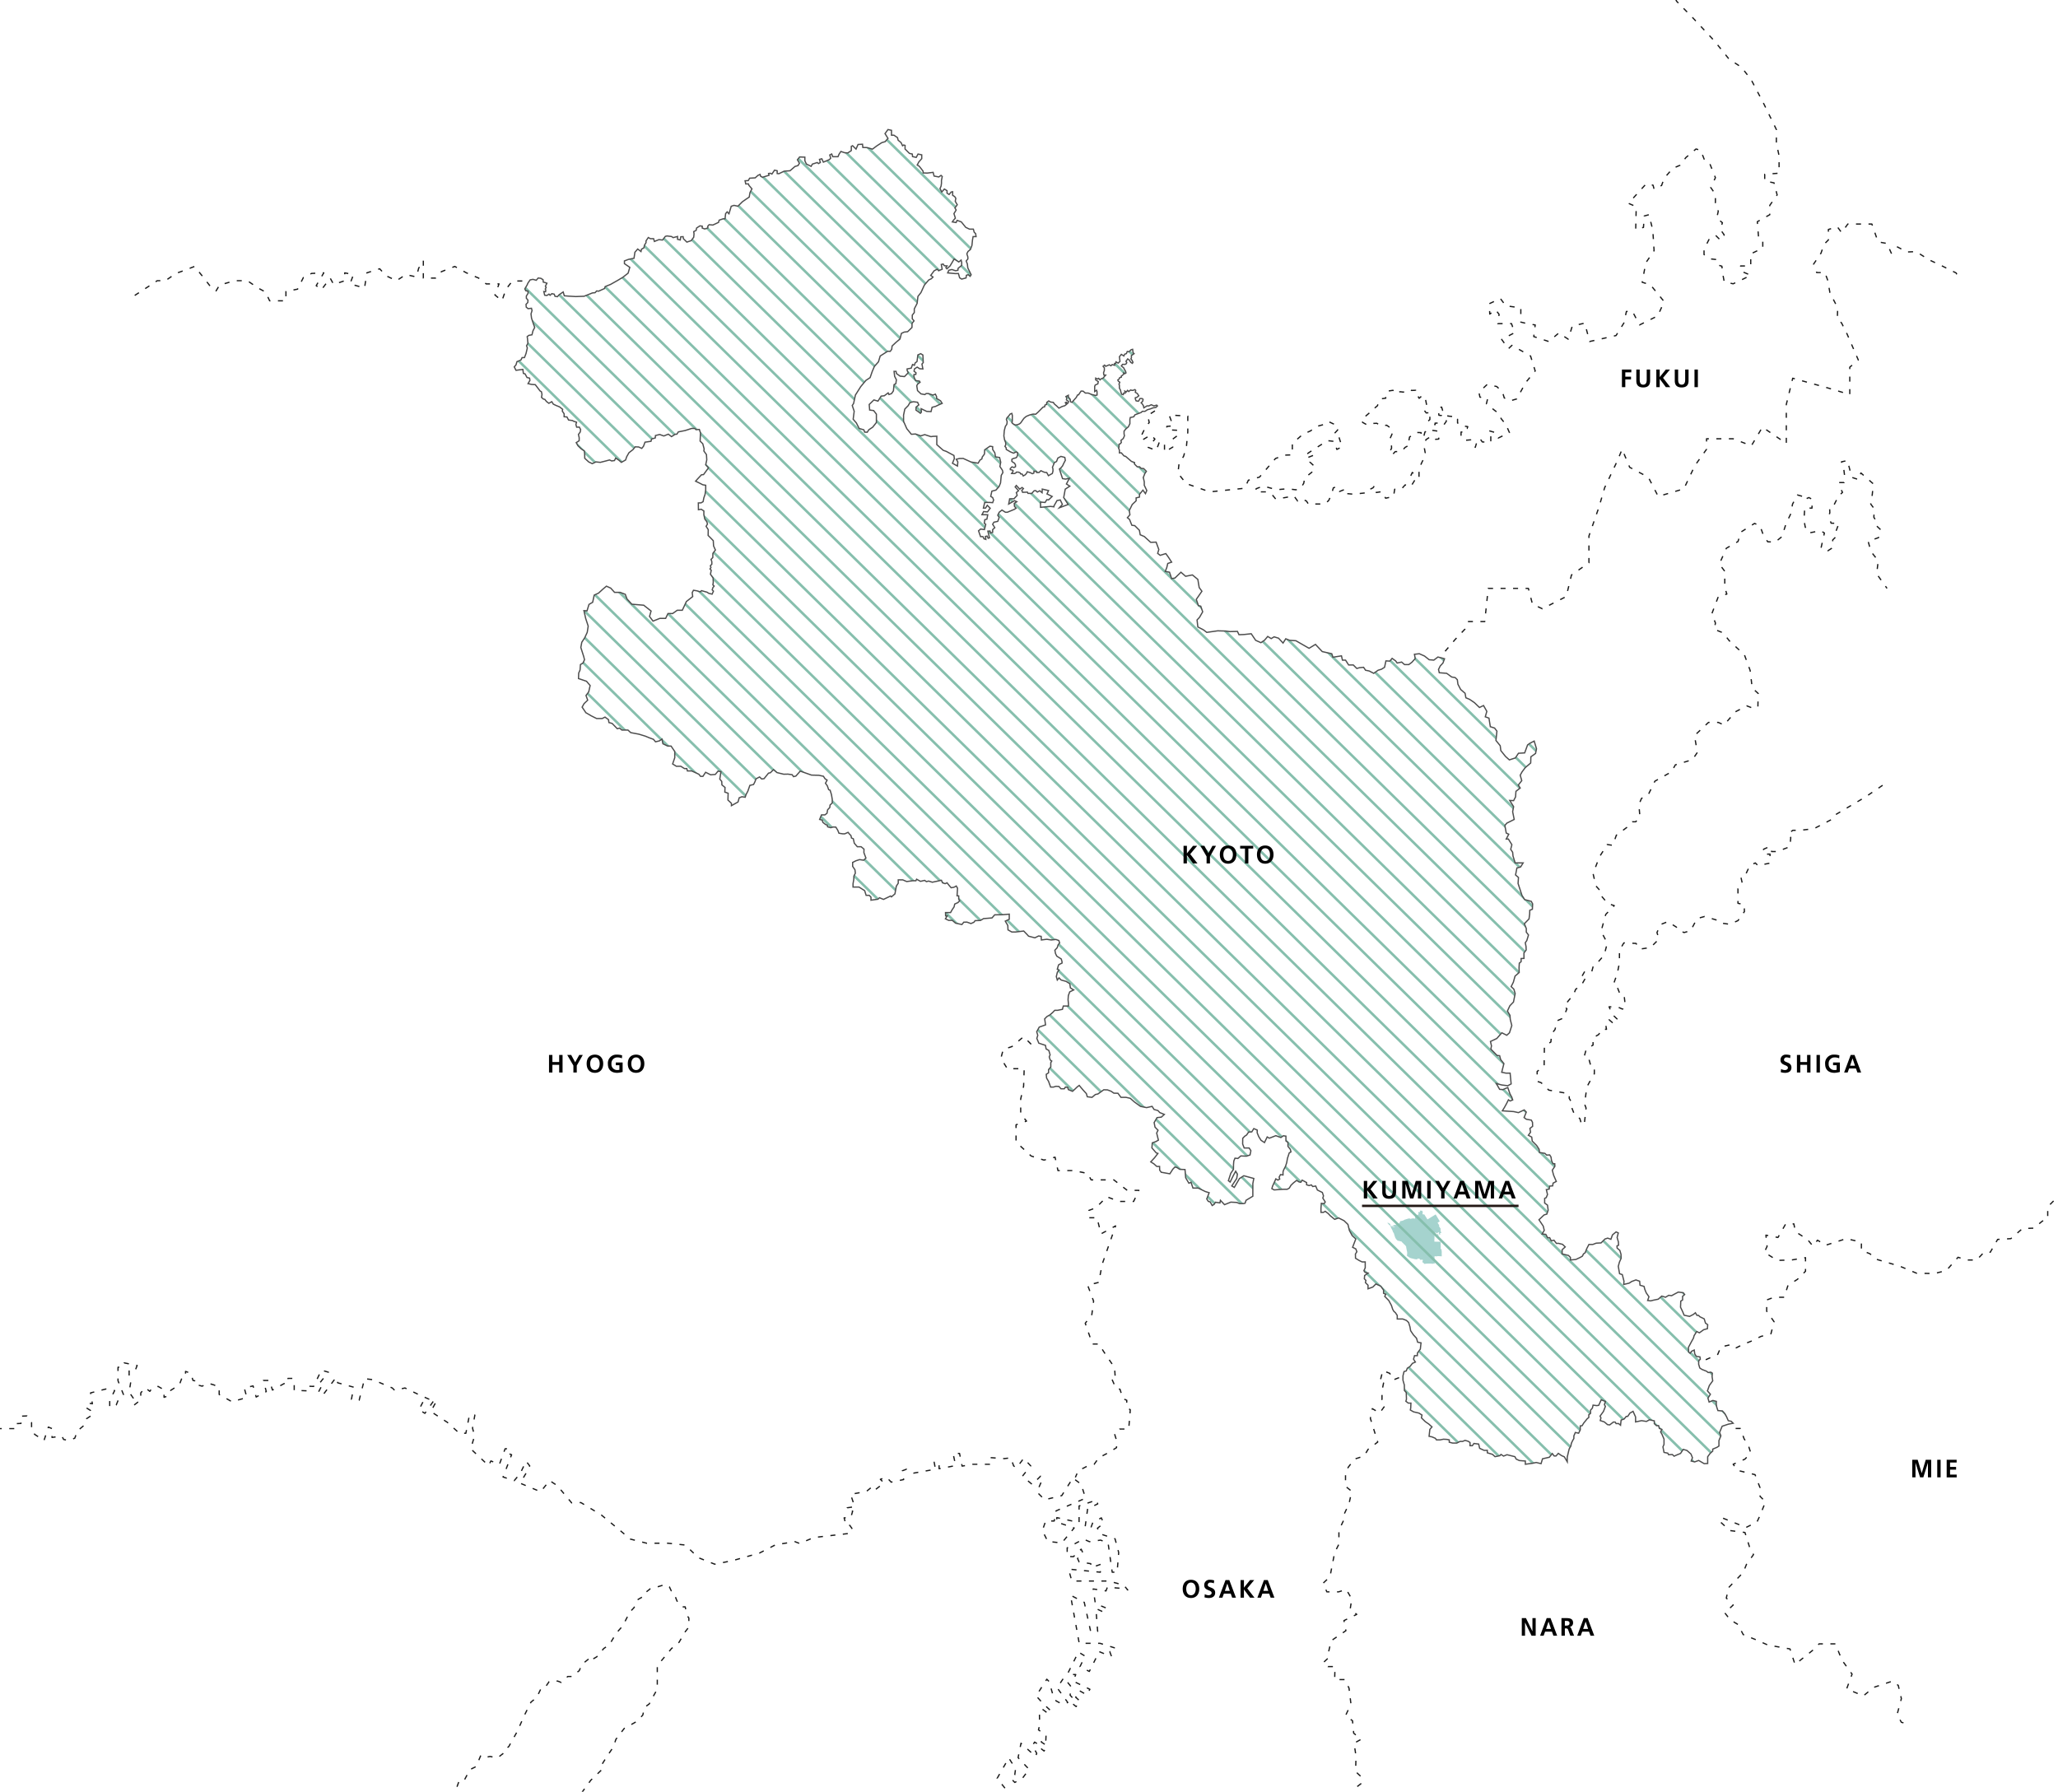 <svg id="レイヤー_1" data-name="レイヤー 1" xmlns="http://www.w3.org/2000/svg" width="866" height="754" viewBox="0 0 866 754"><defs><clipPath id="clip-path"><path class="cls-1" d="M481.088-692.055l.653-1.634.653-.98-1.143-1.143-1.062-.082-.653-.653h-.98l-1.143-1.144v-.653l-1.307-.49-2.45-2.123-.654-.164-1.143-1.307h-.817v-1.143l-.326-.817.163-.49v-1.143l.653-.327.327-.49-.163-.816.98-.817.49-1.144-.164-.816v-1.144l.817-.98.98-.816.653-1.307v-1.797l.164-.816 1.47-.327.49-.817 1.307-.49 1.306-.49.49-.49h1.144l.98-.653 1.143-.327 1.307-.49 1.143-.163.654-.654-.327-.326-1.143.326-1.144-.49-.98.49h-.817l-1.306.817-.164-.817-.49-.816-.49-.49.654-.654.163-.816-.49-.327h-.817l-.326.653-.327.49-.98-.163-.327-.817v-.49l.654-.163.816-.653-.653-.981-.817-.49.164-.816-.327-.327-.817.327h-.49l-.49-.164-.817.654-.49-.49-.49.653-.653-.327.163.817h-.653l-.163.653-.654-.163-.326-.817-.164-.816-.49-.98v-1.144l-.163-.49.327-.816-.654-.49-.163-.49.49-.327.327-.653.653-.164v-.49l.49-.327.49-.49v-.49l.49.327.49-.327-.163-.653-.49-.817-.327-.653-.98-.817.49-.653h1.143l.49-.327.164-.49-.327-.408.123-.306.367-.429.204-.327.531.306.449.613.327.531.674.408.265-.429-.408-.878-.47-.551.225-.469-.021-.94 1.144-.796-.429-.408-.184-1.429-.633.163-.857.837-.776-.082-.368.878-.735.266-.326.755-1.062-.694-.817 1 .245 1.961-.776.714-.898-.51-.143.673h-.469v.756l-.981-.306-.53.51-.695-.408-1.51.633-.47-.511-.633.511.531.633v1.102l-.347 1.021.163.939.715.021-1.062 1.245-.919.368-.367.388-.552-.654-.408.286-.878-.367v.714l1.103.735-.184.96-1.103.49-.224.551v2.185l.776-.531.204.531.02 1.47-.612.184-1.654-.409-1.429-.592h-1.225l-.96-.817-.837-.02-.796 1.123-.225.429-.449.061-.572 1.062-.837.939-.939 1.102-.633-.204-.143-1.061-.776-.94v-.755l-1.021.531.368.653-.164.756.878.633-.163.653-.265.224-.49-.551-.409.225.49.714-.714.552-1.083.326-1.408.695-.899-.878-1.061-.919-.368-.613-1.205-.163-.735-.449-.816.592-.123.898-.653.245-.143.715-.674.163-1.368 1.389-.776.775-.939.817-1.021-.061-.776.163-.857.245-1.348.572-.918.776-.49.653-.858 1.246-.51.449-.899.367-.837.123-.776-.327-.674-.592.123-.96v-1.184l.02-.919-.224-.898-.674.245-.572.755-.816.899-.225.612.327.98-.143 1.083-.613.898-.449 1.735-.184 2.267.307 1.715.469 1.143v.98l-.327.531.49.613.082.714.98.572.674.408 1.388.572.511-.225.571-.306.633.368v.939l-.326.857-.388.347-1.021.245-.653.327-.041.878.429.368.714.428.408.756v.714l-.612.327-.898-.245-.715.735.041.429.837.184.367.347-.265.49-.388.592 1.143.041.511-.184.367-.429h.838l.735.327.183.429.654.061.449.796.898-.51.572-.715.224-.531 1.185.327.98.49.612-.265.062-.797.959.061.143.491h1.001l.796-.756 1.062.49.653.225.735.041.715 1.327 1.653-.919.266-1.021-.021-.939-.204-.633.429-1.001.347-.918.96-.552.531-1.408 1.306-.715 1.634.429.224 1.225-.674 1.266-.51 1.102-.715.837-.592.47 1.307 4.015 1.252.218 1.634-.354-1.253 2.396 1.443.925-1.933 1.253-.653 3.539 1.878 2.913-3.702 1.388 1.28-1.416-.899-1.878-1.361.245-1.307 2.314v.327l-1.415-.164-4.22.381v-2.205l1.933.164.708-1.171.735.082 1.524-1.443-2.178-1.062.654-1.415-2.641-.627-.082 1.525-.98-.817-1.007.545-.735-.626-.626.081-1.007 1.116-1.579-.027-.245-.517-2.015.082-.354-.79.708-.789-.572-.463-1.007.708-1.415-1.552-.49.626 1.415 1.579-.925.79.353 1.17-1.333 1.416-1.824.027-.409 2.205 2.45-1.416.953.436-1.062.681.082 1.279.708.762-.79.518-2.912 1.197h-.817l-1.443-.925-1.171.925-.599 1.253.599.953-.599 1.633-1.633.354-.517.871.898 1.416-.898.843v1.144l-.871.272-.245-.844-.899.055.681 2.831-.545.163-.49-.925-.68.163.19 1.252-.789-.245-.436-.925h-1.007l-.844-2.45.871-.736 1.606.218.545-2.205-.599-.463.218-1.497.871-.218.354-1.851-2.423-.027.681-1.307 1.633.136 1.143-1.551-1.225-1.225-.735 1.17h-.898l.544-2.368 1.96-.028 1.389.109.408-1.116-.408-1.034-.817-.49.49-2.205 1.688-.436 1.334-1.497.626-1.525.3-3.185.707-1.198-.217-.952-1.062-1.579.354-1.797-.49-1.987-1.715-.273-.3-1.742-.898-1.388v-1.171l-1.144-.191-2.205 1.525-.109 1.797-.925 1.252-.163.789-.763.463-.816 1.334-2.995-.517-3.294-1.497-1.524.027-1.362.327.654 1.116-.164 1.742-2.096-1.184.796-1.96-.183-1.307-3.206-1.715-1.307-.47-2.695-2.389v-3.532l-1.613.062-.837.122-2.634-.858-1.674.531-2.205-.796-1.735.123-1.92-2.348-1.368-3.104v-2.634l.531-2.532 1.429-1.449.695-1.246 1.49-.388 1.756.225.51 1.123-1.143.919-.041 1.266.837.571 1.021.756.409-.449-.082-1.47 2.307 1.123 1.838.102.449-1.818 1.47-.387 1.123-.552 1.654-.714-.695-1.082-1.674-1.001.021-.735-.511-1.062-1.061.409-1.879-.674-.96.02-.53.429-1.634-.306-1.449-1.368-.327-2.042.327-.653 1.082-.837-.286-.47-1.552-.204-.612-1.144-.184-.918.061-.511.756-.02.102-.694-.837-.674.204-1.001 1.123-.714 1.082.694 1.307.061-.388-2.062.551-.612-.163-3.186-.919-.551-1.184.511-.368 2.797-.776.592-.327.98-.775-.327-.552 1.532-1.735.326v.592l.469 1.021-1.572 1.613-1.858-.184-1.511-1.102-.183-.919h-.837l.245 2.103.735 1.429-.225 1.654-.755.395-.273 2.641-.789 1.143-1.089.381-.327-.681-1.606 1.198-1.361.164-1.307 2.096-1.742-.49-1.96 1.905.19 2.342 1.661.217 1.171 1.498v3.539l-1.552 1.96-1.661 1.116-.626 1.007-1.089-.027-.354-.98-1.96-.572-1.198-2.341-1.334-1.552.436-3.348-.817-2.423.572-.871.762-3.539 2.233-3.539 2.205-2.641 1.742-1.143.898-2.614.899-2.096 1.715-1.933.735-2.45 3.158-2.014 1.061.054.627-.857.163-1.402 1.66-1.552 1.661-1.389.599-2.368 1.171-.544 1.442-.164 1.824-1.769.055-1.77.817-1.007-.735-.871v-1.552l.843-1.089v-1.552l1.198-2.314.327-2.912 1.279-1.634 1.443-3.158 1.851-2.15 1.089-.518.681-.707-.953-.681 1.443-1.96 1.307-.653.571.653 1.498-.653-.381-1.988.789-.19.49.707 1.143.082-.49.708.436.517 1.334-1.225.844-1.415.871-1.498 1.96 1.253.98-.79.245 1.007-.027 1.225-1.497 1.253-.082.816-1.035.164-1.497-.49-1.279.299-.49 1.116 3.185.3 1.334-.028.517 1.797.844.545 1.851-.49.136-1.116.762-.245.817.68.436-.653-1.416-2.886-.19-1.661-.49-1.252.707-.844v-.844l-.435-1.334.49-.98 1.007-.816.653-1.743.245-2.395.245-1.307h1.253l-.191-1.252-.599-.572-.354-1.307h-1.606l-1.606-.762-1.851-2.287-1.77-.653-.435.926-1.579-.273.435-.653.844-.926-.599-1.905.926-1.525-.517-.871.98-1.334-.844-1.47.245-1.225-.49-.762-.844-.517v-1.498l-.626.109-.871 1.035-.872-.545v-1.062l-1.116-.68-1.089 1.225-.762-1.416.463-1.034.163-1.171v-1.225l.327-1.66-.517-.463-.926.653-1.987-.381-.409-1.552-2.477.3-1.715-.055-.054-.789-1.607-2.042-.844-.49.681-1.307 1.225-1.388v-1.606l-1.552-.327-.762 1.416-1.552-.354-.108-1.062-1.198-.272-1.851-1.851v-1.525l-.599-.163-.463.326-.626-1.333-1.225-1.008-.273-1.089-1.524-1.034h-1.007v-2.042l-1.47-.327-1.253 1.716 1.253 2.014-1.225 1.388-1.362.382-2.096 1.361-1.851 1.388-2.26-.653-1.796-.055-.136-1.361-1.879.109-.844 1.933-1.443-1.416-.544.272v1.77l-.49.354-1.007.653-1.334-.109-1.552-.517-.762 1.116-.463 1.089h-2.205l-.436-1.143-.816.408.381 1.361-.518.572-2.559 1.089-.653-1.416-.98.245.354 1.334-.789.436-.49-.436-2.069.654-.518.952-2.014-.98-.626-1.388v-1.497l-2.205-.082-.926 1.171.844 1.47-.599.98-1.28.381-2.068 1.797-2.505.19-2.205 1.062-.708-.082v-1.17l-1.116-.245-1.089 1.633-.681-.327-.735.082.191.762-2.695.817-.817-.381-.245-.79-.871.382-1.198 1.061-2.314.136-.599 1.008-1.334.081.273 1.334h1.143l.19.572 1.28 1.497-.817 1.552-.326 1.906-1.225.816-1.607 1.116-1.932 1.906-1.634-.354-1.17.381-.953 3.158-.763-.817-.653.763-.245 2.178-.735-.028-1.742.599-.245.926-2.396 1.116-1.579-.136-.544.599v.762l-1.28.436-1.062-.381v-.79l-.98-.136-1.388.898-.218 1.008-1.007.517.136.953-.136 1.415-1.089 1.443-1.797.599-1.442-1.416-.137-.871-.98.055-.217 1.334-1.144-.273v-1.197l-1.851.49-.653-.463-1.906-.245-.708.163-1.198 1.552-1.524-.164-1.906.763-.326-1.171h-1.362l-.871-.49-.953 1.416v.735l-.653 1.061-.245 1.144-1.007.572-.218.98-1.388-1.062-1.171 1.361-.381 2.532-2.314.463-1.715.653v1.143l2.259 1.552-.707 2.45-2.178 1.715-2.124 1.28-3.076 1.742-2.287.926-.272.816-2.504 1.116-.79-.108-.68.735-1.117.108-3.484 1.389-3.512.136-3.131-.191-1.688-.136-.49-1.606-1.715 1.171-.707.816-1.035-.19-.299-.871-1.008-.218-.735.681-.462-.491-.872.572-.952-.109-.354-1.551.735.081.081-.762-.217-.354.381-.681-.327-.517.653-1.252-.898-.327-.626-.136-.109-1.034-.926-.572-1.116-.136-.816.953-1.389-.381-1.17.217-.899 1.28-.435.953-.926 1.579.436.789.925.136v.953l-.708 1.116v.926l.681.789-.082 1.035-.735.735.082 1.17.762.654 1.443-.164.245.953-.436 1.416.218 1.797.572 1.742.762 2.178-.735 1.415-.408 1.661-1.334.245-.681.517.136 1.007.164 1.852-.572.98.327.925-.545 2.341-.653 1.716-1.007.027-.49 1.007-1.661.681-.408 1.361-.735.844.735 1.443 2.885-.382.218 1.688.708.191.817 1.524 1.089.273.136.952-.79 1.362 1.497.326 1.552.109 2.015 2.641.571.326.245 1.117-.217 1.252.816.735.572.109.735.925.98.735 1.225-.68.653 1.034 1.117.545 1.497.599 1.307 1.034-.136.762.762 1.117v1.252l1.198.082.653 1.279 1.688.245.435.272 1.253.409-.273.98.327 1.116 1.116-.027.545 1.034-.164 1.035-.762 1.034.327 1.388-.027 1.253-1.225.789.707 1.28 1.389 1.334 1.306.898.137 1.143.054 1.933 1.688 1.552 1.47.708 1.552-.735 1.824.19 2.15-.544 1.743-.463.898.408 1.17-.163.518-1.034 1.225.789 1.17 1.007 1.77-1.007.463-1.361.953-1.688 1.687-1.307.953-1.17 1.443.054 1.307.599.735-.898.626-1.715 2.532-.382.245-.952 1.551-.463.082-1.007 1.77-.436 1.742.626 1.905-.762 1.334 1.034 1.525-.98.735-.054.599-.953 2.858-.572 2.723-.871h1.334l.544.518 1.388-.109.49 1.47-.163 3.43 1.116 1.116.572 2.151-.109.898 1.089 1.524.136 2.206-.463 2.096 1.171 1.279-2.069 2.831-.871.082-1.606 1.715-.871.98 1.442.694 1.593.817 1.225.204v1.838l-.286 2.042-.49 1.388-.327 1.633-.816.49-1.185.041.041 2.859 1.185-.204 1.102.735v1.592l.408 1.838.858 1.102.245.98-.572.939.899 1.389-.041 2.45.939.939 1.225 1.266.123 2.205.775 1.715-1.061 1.429-.041 1.756-.735.776.327.939v1.103l-.613.612.245.776-.408.572.531.572-.327 1.674 1.102 1.552.082 1.756-.163 1.184.531.49-.531.653-.286.939.531.531-.572 1.266-1.388-.327-.735-.49-2.369-.653-.449.49-1.429-.408-1.47-.245-.531.98.204 1.674-2.654 2.083-1.715 3.675h-2.124l-1.96 1.388h-1.96l-.98 2.042h-2.45l-2.858 1.143-1.47-1.96.653-2.287-3.104-2.45-4.981-.408-2.042-2.205-.735-1.96-2.124-.817h-2.368l-1.633-1.797-1.797-.816-1.47 1.225-1.879 1.715-1.796.816-.654 3.022-1.551.899-.817 2.695-1.307-.082.735 3.267 1.062 3.267-.409 2.613-1.061 2.287-1.225 1.878-.409 2.205 1.225 3.839.327 1.307-.653 1.388-1.062.653-.163 2.287-.572 1.307-.082 2.286 3.376 1.144 1.525 1.797-.599 2.667-1.144 1.525.708 1.96-1.524 1.47-.817 1.47 1.579 2.341 2.341 1.362 2.178 1.088h2.341l1.198-.598 1.47 1.089.163 1.197 1.361.381 2.178 2.233.926-.272.98.816h2.559l1.198 1.089 3.43.654 2.749.843 1.552.654 1.797.653.898 1.062 1.634-.408 1.061-.736.409 1.961 2.041.98h1.389l1.552 2.286v2.614l-.899 2.613 1.552.98h1.878l1.552.98h.98l.245.98h1.797l3.022 1.389.735.898h.98l1.143-1.715 2.124 1.062 1.96-.164 1.143-1.388 1.225.245-.49 3.103.817.981.081 1.47 1.307 1.061-.082 1.96 1.389.49-.082 2.859 1.47 1.388v.98l2.777-1.551.49-1.756 1.143-.45 1.389.205.326-1.062.776-1.47.858-2.45 1.552-.368.612-1.225.408-1.143 1.511-.817.899.858.98-.123 1.878-2.327.776-.164 1.348-1.306 1.429 1.225 2.858.694 1.756-.041 1.797.245.572.817.98-.245 1.837-2.083 4.737 1.674 3.103.082 1.92.408.653 1.021.898.613-.694 1.306.776 1.062.572 1.633.612.246.572 1.878.327 1.96v1.511l-.94.898-.081.98-.939 1.021-.245 1.429-.899.695h-1.429l-.776 1.919 1.103.286.245.939 1.143.898.735.286.123.694 1.306.368 1.021-.286 1.144.041.816 1.347.49 1.225 1.511.245h.939l1.389-.612.49.612.735.776.204.98.776.327.408 1.878 1.266 1.47h1.593l1.225 1.021-.041 1.47.857 2.287-.98.898-1.715-.245-1.511.491-1.388.694v1.633l.98 1.47.163 1.429-.612 1.185-.041 1.347-.327 1.919v1.389h2.532l2.369 1.511.612 1.96h1.307l.735.776v1.265l2.94-.408.653-.612 1.675.694 2.98-1.429.368.367 1.47-1.266.572-3.226.816-1.266v-1.388h1.92l1.633.694 2.45-.326h1.429l.286-.654 1.634.899 1.756-.409.735.531.939-.245 1.552.49 3.838-.817.449 1.062 1.103.368.816-.368.899 1.143.816.94 1.185-.205.98-.53.531.939-.205 3.185.695.041v1.347l.408.694-.735.776-1.348.613-.285 1.225-.735 1.062-.736 1.306h-2.123l.041 1.389h.694l-.776 1.225 1.348.653h1.552l1.388 1.184 2.654.572.776-.98 1.348-.041 1.674.613 1.225-.531.531-.694 2.246-.082 1.306-.776 3.553-.286 1.143-1.306 3.267-.041 2.859-.245v2.164l-1.675.776 1.062 1.837.082 1.838 1.592.898h1.593l3.43-.408 1.348 1.388.694.776 2.654.694 1.552-.775 1.102.163.082 1.511 2.287-.286 1.878.286 1.96-.204 1.225.449.327 1.021-.613.735-.408 1.266-.98 1.061.286 1.43.531 1.061 1.878 1.184.327 1.185v.531l-1.389.694-.204.49-.408 1.429.735.327-.694.898-.449 1.838.408 1.47.735-.899.898.899 2.083.571 1.552.98.245 1.756 1.388.858-1.674.817-.572 1.551-.122 1.756.163 1.674v.98h-2.164l-.368 1.389-2.042.408h-1.184l-.939.98-1.103.939-1.225.695-.98.98.368 2.531-2.654.94-1.062 1.96.449 1.511-.408 1.265.857 2.042 2.777.899.286 1.51 1.143.654.531 1.837-.367.858.408 1.307.653.449-.408.653v1.838l-.939 1.102v1.348l-.98.653.163 1.593.817 1.347.857 2.41h1.225l1.021-.327 1.266.082.858.98h1.388l.49-.735.939.122.286.939 1.756.735.939-.857 1.062-1.021.817-.613.775.94.94 1.102 1.306 1.429.368 1.307 2.001.245 1.388-1.184 1.103-.245 2.45-1.756 1.552.041 1.51.571 1.185.817 1.715.041 1.266 1.715h2.123l1.797.408 1.756 1.552 2.531 1.838 2.573.531 2.328-.531.816 1.306 1.634.45.776.857 1.919.776-1.266 1.143-1.797.205-1.225 2.082.368 1.919 1.266 1.307-.572 1.184.735 2.981-1.062.613-1.511.531-.163 2.123 1.797 2.083.735.245-1.429 1.837-1.593 1.715 1.307.817 1.225 1.103h1.184l.041 1.551.653.899 3.634.653 1.225-1.919.858-.899.817.123 1.266.817 2.205.081.286 3.471 1.347 2.287.898-.408.817 2.45h2.205l3.022 1.47 1.593.49-1.021 2.613.653 1.021.817.245.816 1.511.817-.49.572-.898 1.878.285.204-1.102 1.716 1.838 2.654-1.062 2.45.122 1.266.49h1.551l.736-.163.408-1.225 2.858-1.715v-5.35l.409-2.123-4.206-1.143-1.838 1.184-2.164 3.716-1.062-.613 2.083-3.144.286-1.837-.735-1.226-.94 1.756-1.388 2.818-.735-.572 1.021-3.144 1.102-1.593.041-2.123.123-1.429.49-1.184 1.225.122 1.225-1.062 2.409.082 1.47-.49.368-1.797-.735-1.143h-2.083l-.653-1.674.04-2.41.817-.857.817-.531.817-1.225 1.347-.082.858-1.388 1.429.612v1.185l.653 1.592.98 1.552 1.429.939 1.144-2.368.898.531 2.736-1.062 2.124.776 1.061-.735 1.062.163v2.001l.858.653v1.634l.98 1.225.285 1.102-.735.449-.735 2.246-.326 1.838-.49 1.511-.817 1.592-.245.817v1.266l-1.062-.163-.571 1.061.245.817-.776.449-.858-.531-.572 1.307-.816 1.797-.286 1.021.98.531 2.042-.164 2.001-.122h1.47l.857-.49.694-1.184 1.062-1.021 1.307-1.021 1.062.653.735.123.53-.899 1.879 1.021v.939l1.062.327.939-.286.571.694 1.266-.204.695 1.674 2.082 1.021.49 1.43-.286.939 1.021 1.633-.49.735-1.143-.163-.164 2.001v1.796h1.062l.735-.449 1.225.939.939.981 1.797 1.47 1.674-.572 2.287 1.143 1.634 1.593.612 2.532 1.184 2.164 1.511 1.388-1.347 3.512 1.347.694.449 1.184-.612.98.041 1.756 1.592.98 1.184.572h1.307v2.491l-.531 1.143.164.409.367.367 1.184.286-1.429 1.021-.122 1.388.653.654-.204.939 1.102 1.103v1.51l2.001-.735 1.307-1.306 2.042.939 1.184 1.633v1.348l.939.408-.449.899 1.715 1.755 1.103 2.042.53 1.634.49.857.654.572.776 1.143v1.511h2.327l1.552.613.898.857.572 1.838.286 1.633 1.184 1.756 1.307 1.429.449 1.634 1.429.285-.286 2.614-1.225 1.674-.04 1.103h-1.185l-.408 1.47.776 1.225-1.225.531-1.062 1.347-1.102.694-.45 1.144-.939.286-.449 1.796v1.838l.572 2.001.04 2.327.776.858.082 2.818-.245.857 1.021.776h1.102l-.081 2.001-.164.898 1.348.776 2.287.531 1.266.817-.245 1.184 1.633 1.592 1.429.98 1.389 1.226-.899 1.061-.326 2.899 1.225.246 1.429.612.449.653h1.552l1.388-.285 1.47.081.98.204v.98l1.429.368h1.715l1.389-.694h1.062l1.061-.449 1.266.367.817.531v1.347h.98l.653-.939 2.001.245.409 1.797 1.878.858h1.348v1.02l2.164.654 1.102.98 2.001-.409.49-.53 1.103.694 1.429-.572 3.308.817.571 1.021 1.307.612 2.532.204v1.348l3.062-.408 1.511-.327 2.042.49.613-2.042 2.858-.653 1.266-1.552.776 1.021h.776l.98-1.103 1.266.899 1.265.572 1.225 2.082v-2.001l.572-2.45.245-.98.694-1.184.205-1.144.53-1.143.531-.898v-1.103l.613-1.429 1.388.286.694-1.389v-1.674l.776-.082.694-1.143.572-.694.858-1.062.694-.571v-1.144l.735-.572v-1.347l.776-.898.286-1.226 1.551.205.817-.123 1.062-2.327 1.756.694-.409 1.347.409.735-.817 2.124-1.429 1.96.367.735-.286 1.143 1.715.572 1.348 1.143.898.123 1.593-1.225.735.041.367.612h1.062l.817.694.245-2.164 1.266-.449.898-1.103h.613l.939-1.388 1.307-.735 1.061 2.368v2.083l1.552-.327.98-.204 2.042.327 1.266-.694 2.041.449v1.184l.94.857.857-.04.327 1.184 1.062.408-.531 1.062.531.898.571 1.348.327.776v2.246l-.449 1.021.449 2.327 1.592.327.327.653 1.593-.082.735.695 1.266-.572 1.429-.572 1.143-1.715 1.552.449 1.715 1.511.613 1.552-.531 1.388 1.47.368 1.674-.613 2.328 1.348 1.47-.068v-2.831l.98-1.361 1.143-1.035v-.817l1.797-.762.816-.544v-2.287l.817-2.015-.544-1.415 1.089-2.614 2.613-.871 2.015-.381-.817-.817-1.252-.272-.708-1.633-.708-1.307-1.034-1.143-1.906-.164-.49-1.47-.218-1.252.055-1.143-1.47-.382-1.579.654-.49-1.634 1.034-1.633-1.252-1.416.816-2.286 1.416-1.96-.272-1.743.109-1.47-.654-.435-1.089.163-.707-.545-1.906-.762-.926-.599-.49-1.633.055-1.416.653-.653-.163-.98-1.525-.218-.653-1.034-.218-1.634-1.143.545-.545.816-.653-.49-.109-1.96 1.361-2.559.763-1.361.272-1.034 1.089-1.743 1.143.545 1.797-1.307 1.579-.435.109-1.688-.926-.654-.544-1.796-1.797-.872-.599-.598h-.653l-.654-1.089-.871.707-1.579.817-2.287-.49-.707-1.688-.817-1.688.109-2.559.762-.49v-1.524l.871-.762-.599-.763-2.069-.272-1.742.926-1.089.599-1.198-.164-1.361.817-1.579-.49-1.47 1.307-1.906.381-1.306.327-1.253-.164.545-1.579-1.143-1.633-.599-1.47-.327-1.252-1.688-.49-.163-1.688-1.579-.545-1.743.654-1.088.707-2.287.545.109-1.361-.708-2.777-1.143-.381-.545-3.104.49-1.796.708-1.579-.055-1.688-.49-1.634-1.143-.98-.054-.925.653-.272-.055-1.362-.544-1.905.49-1.906-.926-.435-1.524 1.252-.653 1.851-1.362-.49-1.143.381-1.633 1.633-2.069.109-1.416.545h-1.633l-.926 1.797-.653 1.687-.708.49-.436.926-.925.544-1.851.872-2.287.217v-1.089l-.817-.816-2.668-.654v-1.742l1.307-1.198-1.143-1.089-1.743-.435-.816.054-1.035-1.361-1.143.272-.654-1.306h-.871l-.762-1.416-1.579-.163.926-1.525-.436-1.797-1.797-2.667 2.124-2.015 1.198-.381.544-1.634-.272-2.123-1.198-.871v-1.96l.653-.327.545-1.307-.49-2.069 1.198-.217.163-1.253 1.307-.108.163-1.144 1.361-.708-1.143-2.668-.545-2.069 1.089-1.633-.054-1.089h-.762l-.599-1.361-.218-1.47-.545-.871-1.306.054-.708-.708-2.287-.381-.163-1.361-1.035-1.579-1.851-1.851-.218-1.688-1.415-.762.925-1.307-.272-1.579 1.143-.871-.054-1.688-.49-.925-2.123-.381-.926-.708.926-2.287-.872-.926-2.45 1.144-1.96-.436-4.791-.326.871-1.416.871-1.579.817-1.633.708.49 1.089-.436-.381-1.143-.763-1.416-.925-2.668-2.069.871-1.361-.109-1.416-2.45 2.232.599 2.614.327 1.415-.762-.435-4.519h-1.688l-1.851-.382.925-3.647-1.361-1.688-.435-1.634-1.089-.109-2.614-2.667.272-1.362-.435-1.851 2.668-1.252 2.123-2.396 2.069 1.035 1.143-1.035.981-3.049-.654-2.613-.109-1.688-1.089-1.797 1.035-2.232 1.524-1.579.708-3.539-.544-1.851-1.144-1.089.926-1.851.708-2.559 1.742-1.525-.054-1.906.108-2.014.763-.653v-1.307l1.197-.055v-2.286l.926-1.253-.054-1.47-.327-1.579.653-.925.708-2.341-.925-1.198v-1.525l-.817-2.014 1.96-2.015.272-2.014.055-1.634 1.089-.435.108-2.26-.571-1.061-2.777-.736-1.143-1.796-1.634-4.982.164-2.532-1.226-1.062.572-2.94 1.552-.408 1.062-1.715h-3.349l-.898-2.859-.164-1.633-.816-1.225.49-1.96-1.47-2.369h-.899l1.062-2.041-1.062-.49-.571-3.185.816-.98 3.104-1.552-.654-3.267.409-2.123-1.634-2.614 1.634.082.816-1.572.164-2.348 1.797-1.389-.817-1.225 1.47-1.878-.653-2.287.816-1.47 1.307-1.715 2.287-1.96.081-2.614 1.96-1.388.409-1.96-.98-3.267-1.879.98-.898.654-1.225 3.348-2.613.163-1.307 1.96-2.532.817-1.633-1.47-1.96-2.45-.245-2.042-1.797-2.205.408-3.92-.98-1.307-1.797-.571-.571-3.594-1.552-.572.653-2.286-1.388-2.45-1.715.816-2.124-2.041-2.041-1.389-1.552-.653-.327-1.879-1.878-1.633-1.143-2.205-.245-1.878-.899-.899-1.47-.245-2.123-1.552-3.104-.245-.326-1.388.735-1.47 1.143-1.225.653-1.797-1.143-.327-1.633-.408-1.716 1.307-1.96-.163-1.96-1.552-2.205-.98-2.042.245.327 1.797-1.388 1.551-1.307.98h-1.797l-1.225-1.061-1.878.408-.654-.898-1.47-1.062-.98 1.143-1.633-.081-.572 2.695-1.306.816-1.389.409-1.878 1.306-1.879-.98-1.551-.326-.817-1.225-1.715.163-1.143.327-1.471-1.47h-1.96l-1.306-2.042h-1.307l-.408-1.797-3.594.572-.49-1.47-4.002-.899-2.858-3.021-2.695 1.633-1.715-.98-3.839-2.205-2.613-.163-1.634-.654-1.143 1.797-1.878-2.042-1.879-.572-1.225.736-1.47-.899-1.307 1.552-1.551 1.062-2.205-.98-1.879-2.777-3.022.326-2.123.082-.653-1.388-3.186.081-1.878-.245-3.267-.081-4.573.653-1.389-1.062-2.368-1.225-.327-2.94 1.062-1.143 1.307-2.287-.817-2.368-.98-.245-.898-2.614 2.368-3.43-1.143-1.552-.572-3.43-2.287-1.878-2.858.571-1.96-1.715-2.532 2.451-1.389.245-.898-2.696-1.797-.326.654-1.634.408-1.715 1.633-.571-1.388-2.124-1.062-1.47-2.368.735-1.062-.817.49-1.633-1.143-3.103-2.287.081-2.695-2.45-1.715-.735-.327-1.878-1.96-1.96-1.225-.164-.98-2.45-.898-.735 1.061-1.225-.245-1.797 1.225-2.531 1.634-1.552v-1.225l1.388-.327.082-1.225 1.388-1.715 1.062 1.47.572-1.307-1.062-2.205v-1.47l-.408-1.796z"/></clipPath><clipPath id="clip-path-2"><path class="cls-1" d="M481.088 200.945l.653-1.634.653-.98-1.143-1.143-1.062-.082-.653-.653h-.98l-1.143-1.144v-.653l-1.307-.49-2.45-2.123-.654-.164-1.143-1.307h-.817v-1.143l-.326-.817.163-.49v-1.143l.653-.327.327-.49-.163-.816.98-.817.49-1.144-.164-.816v-1.144l.817-.98.98-.816.653-1.307v-1.797l.164-.816 1.47-.327.49-.817 1.307-.49 1.306-.49.49-.49h1.144l.98-.653 1.143-.327 1.307-.49 1.143-.163.654-.654-.327-.326-1.143.326-1.144-.49-.98.49h-.817l-1.306.817-.164-.817-.49-.816-.49-.49.654-.654.163-.816-.49-.327h-.817l-.326.653-.327.49-.98-.163-.327-.817v-.49l.654-.163.816-.653-.653-.981-.817-.49.164-.816-.327-.327-.817.327h-.49l-.49-.164-.817.654-.49-.49-.49.653-.653-.327.163.817h-.653l-.163.653-.654-.163-.326-.817-.164-.816-.49-.98v-1.144l-.163-.49.327-.816-.654-.49-.163-.49.49-.327.327-.653.653-.164v-.49l.49-.327.49-.49v-.49l.49.327.49-.327-.163-.653-.49-.817-.327-.653-.98-.817.49-.653h1.143l.49-.327.164-.49-.327-.408.123-.306.367-.429.204-.327.531.306.449.613.327.531.674.408.265-.429-.408-.878-.47-.551.225-.469-.021-.94 1.144-.796-.429-.408-.184-1.429-.633.163-.857.837-.776-.082-.368.878-.735.266-.326.755-1.062-.694-.817 1 .245 1.961-.776.714-.898-.51-.143.673h-.469v.756l-.981-.306-.53.51-.695-.408-1.51.633-.47-.511-.633.511.531.633v1.102l-.347 1.021.163.939.715.021-1.062 1.245-.919.368-.367.388-.552-.654-.408.286-.878-.367v.714l1.103.735-.184.96-1.103.49-.224.551v2.185l.776-.531.204.531.02 1.47-.612.184-1.654-.409-1.429-.592h-1.225l-.96-.817-.837-.02-.796 1.123-.225.429-.449.061-.572 1.062-.837.939-.939 1.102-.633-.204-.143-1.061-.776-.94v-.755l-1.021.531.368.653-.164.756.878.633-.163.653-.265.224-.49-.551-.409.225.49.714-.714.552-1.083.326-1.408.695-.899-.878-1.061-.919-.368-.613-1.205-.163-.735-.449-.816.592-.123.898-.653.245-.143.715-.674.163-1.368 1.389-.776.775-.939.817-1.021-.061-.776.163-.857.245-1.348.572-.918.776-.49.653-.858 1.246-.51.449-.899.367-.837.123-.776-.327-.674-.592.123-.96v-1.184l.02-.919-.224-.898-.674.245-.572.755-.816.899-.225.612.327.98-.143 1.083-.613.898-.449 1.735-.184 2.267.307 1.715.469 1.143v.98l-.327.531.49.613.082.714.98.572.674.408 1.388.572.511-.225.571-.306.633.368v.939l-.326.857-.388.347-1.021.245-.653.327-.041.878.429.368.714.428.408.756v.714l-.612.327-.898-.245-.715.735.041.429.837.184.367.347-.265.49-.388.592 1.143.041.511-.184.367-.429h.838l.735.327.183.429.654.061.449.796.898-.51.572-.715.224-.531 1.185.327.98.49.612-.265.062-.797.959.061.143.491h1.001l.796-.756 1.062.49.653.225.735.041.715 1.327 1.653-.919.266-1.021-.021-.939-.204-.633.429-1.001.347-.918.96-.552.531-1.408 1.306-.715 1.634.429.224 1.225-.674 1.266-.51 1.102-.715.837-.592.47 1.307 4.015 1.252.218 1.634-.354-1.253 2.396 1.443.925-1.933 1.253-.653 3.539 1.878 2.913-3.702 1.388 1.28-1.416-.899-1.878-1.361.245-1.307 2.314v.327l-1.415-.164-4.22.381v-2.205l1.933.164.708-1.171.735.082 1.524-1.443-2.178-1.062.654-1.415-2.641-.627-.082 1.525-.98-.817-1.007.545-.735-.626-.626.081-1.007 1.116-1.579-.027-.245-.517-2.015.082-.354-.79.708-.789-.572-.463-1.007.708-1.415-1.552-.49.626 1.415 1.579-.925.79.353 1.17-1.333 1.416-1.824.027-.409 2.205 2.45-1.416.953.436-1.062.681.082 1.279.708.762-.79.518-2.912 1.197h-.817l-1.443-.925-1.171.925-.599 1.253.599.953-.599 1.633-1.633.354-.517.871.898 1.416-.898.843v1.144l-.871.272-.245-.844-.899.055.681 2.831-.545.163-.49-.925-.68.163.19 1.252-.789-.245-.436-.925h-1.007l-.844-2.45.871-.736 1.606.218.545-2.205-.599-.463.218-1.497.871-.218.354-1.851-2.423-.027.681-1.307 1.633.136 1.143-1.551-1.225-1.225-.735 1.17h-.898l.544-2.368 1.96-.028 1.389.109.408-1.116-.408-1.034-.817-.49.49-2.205 1.688-.436 1.334-1.497.626-1.525.3-3.185.707-1.198-.217-.952-1.062-1.579.354-1.797-.49-1.987-1.715-.273-.3-1.742-.898-1.388v-1.171l-1.144-.191-2.205 1.525-.109 1.797-.925 1.252-.163.789-.763.463-.816 1.334-2.995-.517-3.294-1.497-1.524.027-1.362.327.654 1.116-.164 1.742-2.096-1.184.796-1.96-.183-1.307-3.206-1.715-1.307-.47-2.695-2.389v-3.532l-1.613.062-.837.122-2.634-.858-1.674.531-2.205-.796-1.735.123-1.92-2.348-1.368-3.104v-2.634l.531-2.532 1.429-1.449.695-1.246 1.49-.388 1.756.225.51 1.123-1.143.919-.041 1.266.837.571 1.021.756.409-.449-.082-1.47 2.307 1.123 1.838.102.449-1.818 1.47-.387 1.123-.552 1.654-.714-.695-1.082-1.674-1.001.021-.735-.511-1.062-1.061.409-1.879-.674-.96.02-.53.429-1.634-.306-1.449-1.368-.327-2.042.327-.653 1.082-.837-.286-.47-1.552-.204-.612-1.144-.184-.918.061-.511.756-.02.102-.694-.837-.674.204-1.001 1.123-.714 1.082.694 1.307.061-.388-2.062.551-.612-.163-3.186-.919-.551-1.184.511-.368 2.797-.776.592-.327.98-.775-.327-.552 1.532-1.735.326v.592l.469 1.021-1.572 1.613-1.858-.184-1.511-1.102-.183-.919h-.837l.245 2.103.735 1.429-.225 1.654-.755.395-.273 2.641-.789 1.143-1.089.381-.327-.681-1.606 1.198-1.361.164-1.307 2.096-1.742-.49-1.96 1.905.19 2.342 1.661.217 1.171 1.498v3.539l-1.552 1.96-1.661 1.116-.626 1.007-1.089-.027-.354-.98-1.96-.572-1.198-2.341-1.334-1.552.436-3.348-.817-2.423.572-.871.762-3.539 2.233-3.539 2.205-2.641 1.742-1.143.898-2.614.899-2.096 1.715-1.933.735-2.45 3.158-2.014 1.061.054.627-.857.163-1.402 1.66-1.552 1.661-1.389.599-2.368 1.171-.544 1.442-.164 1.824-1.769.055-1.77.817-1.007-.735-.871v-1.552l.843-1.089v-1.552l1.198-2.314.327-2.912 1.279-1.634 1.443-3.158 1.851-2.15 1.089-.518.681-.707-.953-.681 1.443-1.96 1.307-.653.571.653 1.498-.653-.381-1.988.789-.19.49.707 1.143.082-.49.708.436.517 1.334-1.225.844-1.415.871-1.498 1.96 1.253.98-.79.245 1.007-.027 1.225-1.497 1.253-.082.816-1.035.164-1.497-.49-1.279.299-.49 1.116 3.185.3 1.334-.028.517 1.797.844.545 1.851-.49.136-1.116.762-.245.817.68.436-.653-1.416-2.886-.19-1.661-.49-1.252.707-.844v-.844l-.435-1.334.49-.98 1.007-.816.653-1.743.245-2.395.245-1.307h1.253l-.191-1.252-.599-.572-.354-1.307h-1.606l-1.606-.762-1.851-2.287-1.77-.653-.435.926-1.579-.273.435-.653.844-.926-.599-1.905.926-1.525-.517-.871.98-1.334-.844-1.47.245-1.225-.49-.762-.844-.517v-1.498l-.626.109-.871 1.035-.872-.545v-1.062l-1.116-.68-1.089 1.225-.762-1.416.463-1.034.163-1.171v-1.225l.327-1.66-.517-.463-.926.653-1.987-.381-.409-1.552-2.477.3-1.715-.055-.054-.789-1.607-2.042-.844-.49.681-1.307 1.225-1.388v-1.606l-1.552-.327-.762 1.416-1.552-.354-.108-1.062-1.198-.272-1.851-1.851V61.18l-.599-.163-.463.326-.626-1.333-1.225-1.008-.273-1.089-1.524-1.034h-1.007v-2.042l-1.47-.327-1.253 1.716 1.253 2.014-1.225 1.388-1.362.382-2.096 1.361-1.851 1.388-2.26-.653-1.796-.055-.136-1.361-1.879.109-.844 1.933-1.443-1.416-.544.272v1.77l-.49.354-1.007.653-1.334-.109-1.552-.517-.762 1.116-.463 1.089h-2.205l-.436-1.143-.816.408.381 1.361-.518.572-2.559 1.089-.653-1.416-.98.245.354 1.334-.789.436-.49-.436-2.069.654-.518.952-2.014-.98-.626-1.388v-1.497l-2.205-.082-.926 1.171.844 1.47-.599.98-1.28.381-2.068 1.797-2.505.19-2.205 1.062-.708-.082v-1.17l-1.116-.245-1.089 1.633-.681-.327-.735.082.191.762-2.695.817-.817-.381-.245-.79-.871.382-1.198 1.061-2.314.136-.599 1.008-1.334.081.273 1.334h1.143l.19.572 1.28 1.497-.817 1.552-.326 1.906-1.225.816-1.607 1.116-1.932 1.906-1.634-.354-1.17.381-.953 3.158-.763-.817-.653.763-.245 2.178-.735-.028-1.742.599-.245.926-2.396 1.116-1.579-.136-.544.599v.762l-1.28.436-1.062-.381v-.79l-.98-.136-1.388.898-.218 1.008-1.007.517.136.953-.136 1.415-1.089 1.443-1.797.599-1.442-1.416-.137-.871-.98.055-.217 1.334-1.144-.273v-1.197l-1.851.49-.653-.463-1.906-.245-.708.163-1.198 1.552-1.524-.164-1.906.763-.326-1.171h-1.362l-.871-.49-.953 1.416v.735l-.653 1.061-.245 1.144-1.007.572-.218.98-1.388-1.062-1.171 1.361-.381 2.532-2.314.463-1.715.653v1.143l2.259 1.552-.707 2.45-2.178 1.715-2.124 1.28-3.076 1.742-2.287.926-.272.816-2.504 1.116-.79-.108-.68.735-1.117.108-3.484 1.389-3.512.136-3.131-.191-1.688-.136-.49-1.606-1.715 1.171-.707.816-1.035-.19-.299-.871-1.008-.218-.735.681-.462-.491-.872.572-.952-.109-.354-1.551.735.081.081-.762-.217-.354.381-.681-.327-.517.653-1.252-.898-.327-.626-.136-.109-1.034-.926-.572-1.116-.136-.816.953-1.389-.381-1.17.217-.899 1.28-.435.953-.926 1.579.436.789.925.136v.953l-.708 1.116v.926l.681.789-.082 1.035-.735.735.082 1.17.762.654 1.443-.164.245.953-.436 1.416.218 1.797.572 1.742.762 2.178-.735 1.415-.408 1.661-1.334.245-.681.517.136 1.007.164 1.852-.572.98.327.925-.545 2.341-.653 1.716-1.007.027-.49 1.007-1.661.681-.408 1.361-.735.844.735 1.443 2.885-.382.218 1.688.708.191.817 1.524 1.089.273.136.952-.79 1.362 1.497.326 1.552.109 2.015 2.641.571.326.245 1.117-.217 1.252.816.735.572.109.735.925.98.735 1.225-.68.653 1.034 1.117.545 1.497.599 1.307 1.034-.136.762.762 1.117v1.252l1.198.082.653 1.279 1.688.245.435.272 1.253.409-.273.98.327 1.116 1.116-.027.545 1.034-.164 1.035-.762 1.034.327 1.388-.027 1.253-1.225.789.707 1.28 1.389 1.334 1.306.898.137 1.143.054 1.933 1.688 1.552 1.47.708 1.552-.735 1.824.19 2.15-.544 1.743-.463.898.408 1.17-.163.518-1.034 1.225.789 1.17 1.007 1.77-1.007.463-1.361.953-1.688 1.687-1.307.953-1.17 1.443.054 1.307.599.735-.898.626-1.715 2.532-.382.245-.952 1.551-.463.082-1.007 1.77-.436 1.742.626 1.905-.762 1.334 1.034 1.525-.98.735-.054.599-.953 2.858-.572 2.723-.871h1.334l.544.518 1.388-.109.49 1.47-.163 3.43 1.116 1.116.572 2.151-.109.898 1.089 1.524.136 2.206-.463 2.096 1.171 1.279-2.069 2.831-.871.082-1.606 1.715-.871.98 1.442.694 1.593.817 1.225.204v1.838l-.286 2.042-.49 1.388-.327 1.633-.816.49-1.185.041.041 2.859 1.185-.204 1.102.735v1.592l.408 1.838.858 1.102.245.98-.572.939.899 1.389-.041 2.45.939.939 1.225 1.266.123 2.205.775 1.715-1.061 1.429-.041 1.756-.735.776.327.939v1.103l-.613.612.245.776-.408.572.531.572-.327 1.674 1.102 1.552.082 1.756-.163 1.184.531.49-.531.653-.286.939.531.531-.572 1.266-1.388-.327-.735-.49-2.369-.653-.449.49-1.429-.408-1.47-.245-.531.98.204 1.674-2.654 2.083-1.715 3.675h-2.124l-1.96 1.388h-1.96l-.98 2.042h-2.45l-2.858 1.143-1.47-1.96.653-2.287-3.104-2.45-4.981-.408-2.042-2.205-.735-1.96-2.124-.817h-2.368l-1.633-1.797-1.797-.816-1.47 1.225-1.879 1.715-1.796.816-.654 3.022-1.551.899-.817 2.695-1.307-.082.735 3.267 1.062 3.267-.409 2.613-1.061 2.287-1.225 1.878-.409 2.205 1.225 3.839.327 1.307-.653 1.388-1.062.653-.163 2.287-.572 1.307-.082 2.286 3.376 1.144 1.525 1.797-.599 2.667-1.144 1.525.708 1.96-1.524 1.47-.817 1.47 1.579 2.341 2.341 1.362 2.178 1.088h2.341l1.198-.598 1.47 1.089.163 1.197 1.361.381 2.178 2.233.926-.272.98.816h2.559l1.198 1.089 3.43.654 2.749.843 1.552.654 1.797.653.898 1.062 1.634-.408 1.061-.736.409 1.961 2.041.98h1.389l1.552 2.286v2.614l-.899 2.613 1.552.98h1.878l1.552.98h.98l.245.98h1.797l3.022 1.389.735.898h.98l1.143-1.715 2.124 1.062 1.96-.164 1.143-1.388 1.225.245-.49 3.103.817.981.081 1.47 1.307 1.061-.082 1.96 1.389.49-.082 2.859 1.47 1.388v.98l2.777-1.551.49-1.756 1.143-.45 1.389.205.326-1.062.776-1.47.858-2.45 1.552-.368.612-1.225.408-1.143 1.511-.817.899.858.98-.123 1.878-2.327.776-.164 1.348-1.306 1.429 1.225 2.858.694 1.756-.041 1.797.245.572.817.98-.245 1.837-2.083 4.737 1.674 3.103.082 1.92.408.653 1.021.898.613-.694 1.306.776 1.062.572 1.633.612.246.572 1.878.327 1.96v1.511l-.94.898-.081.98-.939 1.021-.245 1.429-.899.695h-1.429l-.776 1.919 1.103.286.245.939 1.143.898.735.286.123.694 1.306.368 1.021-.286 1.144.041.816 1.347.49 1.225 1.511.245h.939l1.389-.612.49.612.735.776.204.98.776.327.408 1.878 1.266 1.47h1.593l1.225 1.021-.041 1.47.857 2.287-.98.898-1.715-.245-1.511.491-1.388.694v1.633l.98 1.47.163 1.429-.612 1.185-.041 1.347-.327 1.919v1.389h2.532l2.369 1.511.612 1.96h1.307l.735.776v1.265l2.94-.408.653-.612 1.675.694 2.98-1.429.368.367 1.47-1.266.572-3.226.816-1.266v-1.388h1.92l1.633.694 2.45-.326h1.429l.286-.654 1.634.899 1.756-.409.735.531.939-.245 1.552.49 3.838-.817.449 1.062 1.103.368.816-.368.899 1.143.816.94 1.185-.205.98-.53.531.939-.205 3.185.695.041v1.347l.408.694-.735.776-1.348.613-.285 1.225-.735 1.062-.736 1.306h-2.123l.041 1.389h.694l-.776 1.225 1.348.653h1.552l1.388 1.184 2.654.572.776-.98 1.348-.041 1.674.613 1.225-.531.531-.694 2.246-.082 1.306-.776 3.553-.286 1.143-1.306 3.267-.041 2.859-.245v2.164l-1.675.776 1.062 1.837.082 1.838 1.592.898h1.593l3.43-.408 1.348 1.388.694.776 2.654.694 1.552-.775 1.102.163.082 1.511 2.287-.286 1.878.286 1.96-.204 1.225.449.327 1.021-.613.735-.408 1.266-.98 1.061.286 1.43.531 1.061 1.878 1.184.327 1.185v.531l-1.389.694-.204.49-.408 1.429.735.327-.694.898-.449 1.838.408 1.47.735-.899.898.899 2.083.571 1.552.98.245 1.756 1.388.858-1.674.817-.572 1.551-.122 1.756.163 1.674v.98h-2.164l-.368 1.389-2.042.408h-1.184l-.939.98-1.103.939-1.225.695-.98.98.368 2.531-2.654.94-1.062 1.96.449 1.511-.408 1.265.857 2.042 2.777.899.286 1.51 1.143.654.531 1.837-.367.858.408 1.307.653.449-.408.653v1.838l-.939 1.102v1.348l-.98.653.163 1.593.817 1.347.857 2.41h1.225l1.021-.327 1.266.082.858.98h1.388l.49-.735.939.122.286.939 1.756.735.939-.857 1.062-1.021.817-.613.775.94.94 1.102 1.306 1.429.368 1.307 2.001.245 1.388-1.184 1.103-.245 2.45-1.756 1.552.041 1.51.571 1.185.817 1.715.041 1.266 1.715h2.123l1.797.408 1.756 1.552 2.531 1.838 2.573.531 2.328-.531.816 1.306 1.634.45.776.857 1.919.776-1.266 1.143-1.797.205-1.225 2.082.368 1.919 1.266 1.307-.572 1.184.735 2.981-1.062.613-1.511.531-.163 2.123 1.797 2.083.735.245-1.429 1.837-1.593 1.715 1.307.817 1.225 1.103h1.184l.041 1.551.653.899 3.634.653 1.225-1.919.858-.899.817.123 1.266.817 2.205.081.286 3.471 1.347 2.287.898-.408.817 2.45h2.205l3.022 1.47 1.593.49-1.021 2.613.653 1.021.817.245.816 1.511.817-.49.572-.898 1.878.285.204-1.102 1.716 1.838 2.654-1.062 2.45.122 1.266.49h1.551l.736-.163.408-1.225 2.858-1.715v-5.35l.409-2.123-4.206-1.143-1.838 1.184-2.164 3.716-1.062-.613 2.083-3.144.286-1.837-.735-1.226-.94 1.756-1.388 2.818-.735-.572 1.021-3.144 1.102-1.593.041-2.123.123-1.429.49-1.184 1.225.122 1.225-1.062 2.409.082 1.47-.49.368-1.797-.735-1.143h-2.083l-.653-1.674.04-2.41.817-.857.817-.531.817-1.225 1.347-.082.858-1.388 1.429.612v1.185l.653 1.592.98 1.552 1.429.939 1.144-2.368.898.531 2.736-1.062 2.124.776 1.061-.735 1.062.163v2.001l.858.653v1.634l.98 1.225.285 1.102-.735.449-.735 2.246-.326 1.838-.49 1.511-.817 1.592-.245.817v1.266l-1.062-.163-.571 1.061.245.817-.776.449-.858-.531-.572 1.307-.816 1.797-.286 1.021.98.531 2.042-.164 2.001-.122h1.47l.857-.49.694-1.184 1.062-1.021 1.307-1.021 1.062.653.735.123.53-.899 1.879 1.021v.939l1.062.327.939-.286.571.694 1.266-.204.695 1.674 2.082 1.021.49 1.43-.286.939 1.021 1.633-.49.735-1.143-.163-.164 2.001v1.796h1.062l.735-.449 1.225.939.939.981 1.797 1.47 1.674-.572 2.287 1.143 1.634 1.593.612 2.532 1.184 2.164 1.511 1.388-1.347 3.512 1.347.694.449 1.184-.612.98.041 1.756 1.592.98 1.184.572h1.307v2.491l-.531 1.143.164.409.367.367 1.184.286-1.429 1.021-.122 1.388.653.654-.204.939 1.102 1.103v1.51l2.001-.735 1.307-1.306 2.042.939 1.184 1.633v1.348l.939.408-.449.899 1.715 1.755 1.103 2.042.53 1.634.49.857.654.572.776 1.143v1.511h2.327l1.552.613.898.857.572 1.838.286 1.633 1.184 1.756 1.307 1.429.449 1.634 1.429.285-.286 2.614-1.225 1.674-.04 1.103h-1.185l-.408 1.47.776 1.225-1.225.531-1.062 1.347-1.102.694-.45 1.144-.939.286-.449 1.796v1.838l.572 2.001.04 2.327.776.858.082 2.818-.245.857 1.021.776h1.102l-.081 2.001-.164.898 1.348.776 2.287.531 1.266.817-.245 1.184 1.633 1.592 1.429.98 1.389 1.226-.899 1.061-.326 2.899 1.225.246 1.429.612.449.653h1.552l1.388-.285 1.47.081.98.204v.98l1.429.368h1.715l1.389-.694h1.062l1.061-.449 1.266.367.817.531v1.347h.98l.653-.939 2.001.245.409 1.797 1.878.858h1.348v1.02l2.164.654 1.102.98 2.001-.409.49-.53 1.103.694 1.429-.572 3.308.817.571 1.021 1.307.612 2.532.204v1.348l3.062-.408 1.511-.327 2.042.49.613-2.042 2.858-.653 1.266-1.552.776 1.021h.776l.98-1.103 1.266.899 1.265.572 1.225 2.082v-2.001l.572-2.45.245-.98.694-1.184.205-1.144.53-1.143.531-.898v-1.103l.613-1.429 1.388.286.694-1.389v-1.674l.776-.082.694-1.143.572-.694.858-1.062.694-.571v-1.144l.735-.572v-1.347l.776-.898.286-1.226 1.551.205.817-.123 1.062-2.327 1.756.694-.409 1.347.409.735-.817 2.124-1.429 1.96.367.735-.286 1.143 1.715.572 1.348 1.143.898.123 1.593-1.225.735.041.367.612h1.062l.817.694.245-2.164 1.266-.449.898-1.103h.613l.939-1.388 1.307-.735 1.061 2.368v2.083l1.552-.327.98-.204 2.042.327 1.266-.694 2.041.449v1.184l.94.857.857-.04.327 1.184 1.062.408-.531 1.062.531.898.571 1.348.327.776v2.246l-.449 1.021.449 2.327 1.592.327.327.653 1.593-.082.735.695 1.266-.572 1.429-.572 1.143-1.715 1.552.449 1.715 1.511.613 1.552-.531 1.388 1.47.368 1.674-.613 2.328 1.348 1.47-.068v-2.831l.98-1.361 1.143-1.035v-.817l1.797-.762.816-.544v-2.287l.817-2.015-.544-1.415 1.089-2.614 2.613-.871 2.015-.381-.817-.817-1.252-.272-.708-1.633-.708-1.307-1.034-1.143-1.906-.164-.49-1.47-.218-1.252.055-1.143-1.47-.382-1.579.654-.49-1.634 1.034-1.633-1.252-1.416.816-2.286 1.416-1.96-.272-1.743.109-1.47-.654-.435-1.089.163-.707-.545-1.906-.762-.926-.599-.49-1.633.055-1.416.653-.653-.163-.98-1.525-.218-.653-1.034-.218-1.634-1.143.545-.545.816-.653-.49-.109-1.96 1.361-2.559.763-1.361.272-1.034 1.089-1.743 1.143.545 1.797-1.307 1.579-.435.109-1.688-.926-.654-.544-1.796-1.797-.872-.599-.598h-.653l-.654-1.089-.871.707-1.579.817-2.287-.49-.707-1.688-.817-1.688.109-2.559.762-.49v-1.524l.871-.762-.599-.763-2.069-.272-1.742.926-1.089.599-1.198-.164-1.361.817-1.579-.49-1.47 1.307-1.906.381-1.306.327-1.253-.164.545-1.579-1.143-1.633-.599-1.47-.327-1.252-1.688-.49-.163-1.688-1.579-.545-1.743.654-1.088.707-2.287.545.109-1.361-.708-2.777-1.143-.381-.545-3.104.49-1.796.708-1.579-.055-1.688-.49-1.634-1.143-.98-.054-.925.653-.272-.055-1.362-.544-1.905.49-1.906-.926-.435-1.524 1.252-.653 1.851-1.362-.49-1.143.381-1.633 1.633-2.069.109-1.416.545h-1.633l-.926 1.797-.653 1.687-.708.49-.436.926-.925.544-1.851.872-2.287.217v-1.089l-.817-.816-2.668-.654v-1.742l1.307-1.198-1.143-1.089-1.743-.435-.816.054-1.035-1.361-1.143.272-.654-1.306h-.871l-.762-1.416-1.579-.163.926-1.525-.436-1.797-1.797-2.667 2.124-2.015 1.198-.381.544-1.634-.272-2.123-1.198-.871v-1.96l.653-.327.545-1.307-.49-2.069 1.198-.217.163-1.253 1.307-.108.163-1.144 1.361-.708-1.143-2.668-.545-2.069 1.089-1.633-.054-1.089h-.762l-.599-1.361-.218-1.47-.545-.871-1.306.054-.708-.708-2.287-.381-.163-1.361-1.035-1.579-1.851-1.851-.218-1.688-1.415-.762.925-1.307-.272-1.579 1.143-.871-.054-1.688-.49-.925-2.123-.381-.926-.708.926-2.287-.872-.926-2.45 1.144-1.96-.436-4.791-.326.871-1.416.871-1.579.817-1.633.708.49 1.089-.436-.381-1.143-.763-1.416-.925-2.668-2.069.871-1.361-.109-1.416-2.45 2.232.599 2.614.327 1.415-.762-.435-4.519h-1.688l-1.851-.382.925-3.647-1.361-1.688-.435-1.634-1.089-.109-2.614-2.667.272-1.362-.435-1.851 2.668-1.252 2.123-2.396 2.069 1.035 1.143-1.035.981-3.049-.654-2.613-.109-1.688-1.089-1.797 1.035-2.232 1.524-1.579.708-3.539-.544-1.851-1.144-1.089.926-1.851.708-2.559 1.742-1.525-.054-1.906.108-2.014.763-.653v-1.307l1.197-.055v-2.286l.926-1.253-.054-1.47-.327-1.579.653-.925.708-2.341-.925-1.198v-1.525l-.817-2.014 1.96-2.015.272-2.014.055-1.634 1.089-.435.108-2.26-.571-1.061-2.777-.736-1.143-1.796-1.634-4.982.164-2.532-1.226-1.062.572-2.94 1.552-.408 1.062-1.715h-3.349l-.898-2.859-.164-1.633-.816-1.225.49-1.96-1.47-2.369h-.899l1.062-2.041-1.062-.49-.571-3.185.816-.98 3.104-1.552-.654-3.267.409-2.123-1.634-2.614 1.634.082.816-1.572.164-2.348 1.797-1.389-.817-1.225 1.47-1.878-.653-2.287.816-1.47 1.307-1.715 2.287-1.96.081-2.614 1.96-1.388.409-1.96-.98-3.267-1.879.98-.898.654-1.225 3.348-2.613.163-1.307 1.96-2.532.817-1.633-1.47-1.96-2.45-.245-2.042-1.797-2.205.408-3.92-.98-1.307-1.797-.571-.571-3.594-1.552-.572.653-2.286-1.388-2.45-1.715.816-2.124-2.041-2.041-1.389-1.552-.653-.327-1.879-1.878-1.633-1.143-2.205-.245-1.878-.899-.899-1.47-.245-2.123-1.552-3.104-.245-.326-1.388.735-1.47 1.143-1.225.653-1.797-1.143-.327-1.633-.408-1.716 1.307-1.96-.163-1.96-1.552-2.205-.98-2.042.245.327 1.797-1.388 1.551-1.307.98h-1.797l-1.225-1.061-1.878.408-.654-.898-1.47-1.062-.98 1.143-1.633-.081-.572 2.695-1.306.816-1.389.409-1.878 1.306-1.879-.98-1.551-.326-.817-1.225-1.715.163-1.143.327-1.471-1.47h-1.96l-1.306-2.042h-1.307l-.408-1.797-3.594.572-.49-1.47-4.002-.899-2.858-3.021-2.695 1.633-1.715-.98-3.839-2.205-2.613-.163-1.634-.654-1.143 1.797-1.878-2.042-1.879-.572-1.225.736-1.47-.899-1.307 1.552-1.551 1.062-2.205-.98-1.879-2.777-3.022.326-2.123.082-.653-1.388-3.186.081-1.878-.245-3.267-.081-4.573.653-1.389-1.062-2.368-1.225-.327-2.94 1.062-1.143 1.307-2.287-.817-2.368-.98-.245-.898-2.614 2.368-3.43-1.143-1.552-.572-3.43-2.287-1.878-2.858.571-1.96-1.715-2.532 2.451-1.389.245-.898-2.696-1.797-.326.654-1.634.408-1.715 1.633-.571-1.388-2.124-1.062-1.47-2.368.735-1.062-.817.49-1.633-1.143-3.103-2.287.081-2.695-2.45-1.715-.735-.327-1.878-1.96-1.96-1.225-.164-.98-2.45-.898-.735 1.061-1.225-.245-1.797 1.225-2.531 1.634-1.552v-1.225l1.388-.327.082-1.225 1.388-1.715 1.062 1.47.572-1.307-1.062-2.205v-1.47l-.408-1.796z"/></clipPath><style>.cls-1,.cls-3,.cls-7{fill:none}.cls-3{stroke:#86bfad;stroke-width:1.061px;stroke-miterlimit:10}.cls-7{stroke:#1a1a1a;stroke-linejoin:round;stroke-width:.526px;stroke-dasharray:2.105 3.158}</style></defs><g clip-path="url(#clip-path)"><path class="cls-3" d="M-65.996-607.84L554.966 2.106M-71.141-601.745L549.821 8.201M-76.285-595.65L544.677 14.296M-81.43-589.555L539.532 20.392M-86.574-583.46L534.388 26.487M-91.718-577.365L529.244 32.582M-96.863-571.269L524.099 38.677m-626.106-603.851L518.955 44.772m-626.107-603.851L513.81 50.867m-626.106-603.851L508.666 56.962m-626.107-603.851L503.521 63.057m-626.106-603.851L498.377 69.153M-127.73-534.699L493.232 75.248m-626.106-603.852L488.088 81.343m-626.106-603.852L482.944 87.438m-626.107-603.851L477.799 93.533m-626.106-603.851L472.655 99.628m-626.107-603.851L467.51 105.723m-626.106-603.851l620.962 609.946m-626.107-603.851l620.962 609.946m-626.106-603.851l620.962 609.947m-626.106-603.852l620.962 609.947m-626.107-603.852l620.962 609.947m-626.106-603.851l620.962 609.946m-626.107-603.851l620.962 609.946m-626.106-603.851l620.962 609.946"/></g><path d="M605.86 513.982l-.931.547.75 1.2-.219.143.843 1.374-.235.17.213.4-.186.131.454.756-.722.443.263.395-.258.136-.443-.711.213-.143-.175-.312-.416.279-.055-.022-.471.3-.3-.466-.52.334-.065 2.514-.006.1-.016.958.5.011 2.152.028v1.243l.039 1.084-.05.684.055-.016v.115l.279-.006.061.411-.006.559.115.065-.087.926.087.011-.071.372.071.69-1.911-.1v.131l-.525-.054h-.663v.2l.028.564.038 1.193.049.86-.027.268-.515-.032-.547.142-.219-.115-.8.011h-1.068l-.8.039-.154.186-1.166-.936.115-.121.1-.285.066-.317-.055-.23-.121.049h-1.095l.033-.4-.356-.049-.29-.033-.329-.082-.12.361h-.389l-.547-.049-.767-.186-.745-.175-.591-.17-1.32-.882.1-.859v-.714l-.148-.6-.252-1.331-.022-.388-.235-.3-.115-.2-.712-.64-.06-.1-.537-.5-.307-.383-1.429-.345-.109.049-.2-.109v-.093l-.46-.438-.175-.247-.279-.482-.159-.443.06-.033-.022-.055h-.06l-.186-.58-.126-.433-.11-.4h-.115l-.016-.071h.077l-.115-.142h-.061v-.083h-.1l-.016-.158-.1-.241.2-.066-.033-.071-.17.071-.164-.422-.268-.487-.3-.6v-.11l-.389-.75-.082-.153-.115-.077-.148.044-.153-.175-.061-.148-.252-.285-.405-.323.225.011.2.055.131-.072.2.1-.027.055.044.066.055-.039.252.186.153.154.394.909.208.12 1.062.2h.252l.044-.12-.175-.077-.909-.131-.274-.066v-.23l.219.11.526.065.077-.361.93-.077.263-.23.624-.153.515-.23.121-.2.208-.186.175-.592.482-.055.624-.153.383-.164.373-.23.361-.1.416-.131.427-.132.581-.153h.339l.241.153h.263l.351-.109.427-.066.591.022.329.11.131-.3-.066-.515-.065-.142.219-.285.208.34.438-.263-.154-.219.855-.493v-.219l-.208-.394.339-.4.153.24.208-.153-.065-.12.23-.121-.165-.274.208-.153.11.121.241-.121.109.186.252-.131.384.679-.241.109.252.362-.252.164.2.329.241-.143.12.2.23-.131 1.369 2.157 3.45-2.114zm-.9 5.256l-.285.176.493.755.257-.169z" fill="#a5d3ce"/><g clip-path="url(#clip-path-2)"><path class="cls-3" d="M582.203-482.825l620.962 609.946M577.059-476.73l620.962 609.947M571.914-470.635l620.962 609.947M566.77-464.54l620.962 609.947M561.625-458.445l620.962 609.947M556.481-452.349l620.962 609.946M551.337-446.254l620.961 609.946M546.192-440.159l620.962 609.946M541.048-434.064l620.962 609.946M535.903-427.969l620.962 609.946M530.759-421.874l620.962 609.947M525.614-415.779l620.962 609.947M520.47-409.684l620.962 609.947M515.325-403.588l620.962 609.946M510.181-397.493l620.962 609.946M505.037-391.398l620.961 609.946M499.892-385.303l620.962 609.946M494.748-379.208l620.962 609.946M489.603-373.113l620.962 609.947M484.459-367.018l620.962 609.947M479.314-360.923l620.962 609.947M474.17-354.828l620.962 609.947M469.026-348.732l620.961 609.946M463.881-342.637l620.962 609.946M458.737-336.542l620.962 609.946M453.592-330.447l620.962 609.946M448.448-324.352l620.962 609.946M443.303-318.257l620.962 609.947M438.159-312.162l620.962 609.947M433.014-306.067l620.962 609.947M427.87-299.971l620.962 609.946M422.726-293.876l620.961 609.946M417.581-287.781l620.962 609.946M412.437-281.686l620.962 609.946M407.292-275.591l620.962 609.946M402.148-269.496l620.962 609.947M397.003-263.401l620.962 609.947M391.859-257.306l620.962 609.947M386.714-251.211l620.962 609.947M381.57-245.115l620.962 609.946M376.426-239.02l620.961 609.946M371.281-232.925l620.962 609.946M366.137-226.83l620.962 609.946M360.992-220.735l620.962 609.946M355.848-214.64L976.81 395.307M350.703-208.545l620.962 609.947M345.559-202.45l620.962 609.947M340.415-196.354l620.961 609.946M335.27-190.259l620.962 609.946M330.126-184.164l620.962 609.946M324.981-178.069l620.962 609.946M319.837-171.974l620.962 609.946M314.692-165.879l620.962 609.947M309.548-159.784L930.51 450.163M304.403-153.689l620.962 609.947M299.259-147.594l620.962 609.947M294.115-141.498l620.961 609.946M288.97-135.403l620.962 609.946M283.826-129.308l620.962 609.946M278.681-123.213l620.962 609.946M273.537-117.118l620.962 609.946M268.392-111.023l620.962 609.947M263.248-104.928L884.21 505.019M258.103-98.833l620.962 609.947M252.959-92.737l620.962 609.946M247.815-86.642l620.962 609.946M242.67-80.547l620.962 609.946M237.526-74.452l620.962 609.946M232.381-68.357l620.962 609.946M227.237-62.262l620.962 609.947M222.092-56.167L843.054 553.78M216.948-50.072L837.91 559.875M211.804-43.977L832.765 565.97M206.659-37.881l620.962 609.946M201.515-31.786L822.477 578.16M196.37-25.691l620.962 609.946M191.226-19.596L812.188 590.35M186.081-13.501l620.962 609.946M180.937-7.406l620.962 609.947M175.792-1.311l620.962 609.947M170.648 4.784L791.61 614.731M165.504 10.88l620.961 609.946M160.359 16.975l620.962 609.946M155.215 23.07l620.962 609.946M150.07 29.165l620.962 609.946M144.926 35.26l620.962 609.946M139.781 41.355l620.962 609.947M134.637 47.45l620.962 609.947M129.492 53.545l620.962 609.947M124.348 59.64L745.31 669.587M119.204 65.736l620.962 609.946M114.059 71.831l620.962 609.946M108.915 77.926l620.962 609.946M103.77 84.021l620.962 609.946M98.626 90.116l620.962 609.946M93.481 96.211l620.962 609.947M88.337 102.306l620.962 609.947M83.193 108.401l620.961 609.947M78.048 114.497L699.01 724.443M72.904 120.592l620.962 609.946M67.759 126.687l620.962 609.946M62.615 132.782l620.962 609.946M57.47 138.877l620.962 609.946M52.326 144.972l620.962 609.947M47.181 151.067l620.962 609.947M42.037 157.162l620.962 609.947M36.893 163.257l620.962 609.947M31.748 169.353L652.71 779.299M26.604 175.448l620.962 609.946M21.459 181.543l620.962 609.946M16.315 187.638l620.962 609.946M11.17 193.733l620.962 609.946M6.026 199.828l620.962 609.947M.881 205.923L621.843 815.87M-4.263 212.018l620.962 609.947M-9.407 218.114L611.555 828.06M-14.552 224.209L606.41 834.155M-19.696 230.304L601.266 840.25M-24.841 236.399l620.962 609.946M-29.985 242.494L590.977 852.44M-35.13 248.589l620.962 609.947M-40.274 254.684l620.962 609.947M-45.418 260.779l620.962 609.947M-50.563 266.874l620.962 609.947M-55.707 272.97l620.962 609.946M-60.852 279.065L560.11 889.011M-65.996 285.16l620.962 609.946M-71.141 291.255l620.962 609.946M-76.285 297.35l620.962 609.946M-81.43 303.445l620.962 609.947M-86.574 309.54l620.962 609.947M-91.718 315.635l620.962 609.947M-96.863 321.731l620.962 609.946m-626.106-603.851l620.962 609.946m-626.107-603.851L513.81 943.867m-626.106-603.851l620.962 609.946m-626.107-603.851l620.962 609.946m-626.106-603.851l620.962 609.947M-127.73 358.301l620.962 609.947m-626.106-603.852l620.962 609.947m-626.106-603.852l620.962 609.947m-626.107-603.851l620.962 609.946m-626.106-603.851l620.962 609.946m-626.107-603.851L467.51 998.723m-626.106-603.851l620.962 609.946m-626.107-603.851l620.962 609.946m-626.106-603.851l620.962 609.947m-626.106-603.852l620.962 609.947m-626.107-603.852l620.962 609.947m-626.106-603.851l620.962 609.946m-626.107-603.851l620.962 609.946m-626.106-603.851l620.962 609.946"/></g><path stroke="#4d4d4d" stroke-width=".53" stroke-miterlimit="10" fill="none" d="M481.088 200.945l.653-1.634.653-.98-1.143-1.143-1.062-.082-.653-.653h-.98l-1.143-1.144v-.653l-1.307-.49-2.45-2.123-.654-.164-1.143-1.307h-.817v-1.143l-.326-.817.163-.49v-1.143l.653-.327.327-.49-.163-.816.98-.817.49-1.144-.164-.816v-1.144l.817-.98.98-.816.653-1.307v-1.797l.164-.816 1.47-.327.49-.817 1.307-.49 1.306-.49.49-.49h1.144l.98-.653 1.143-.327 1.307-.49 1.143-.163.654-.654-.327-.326-1.143.326-1.144-.49-.98.49h-.817l-1.306.817-.164-.817-.49-.816-.49-.49.654-.654.163-.816-.49-.327h-.817l-.326.653-.327.49-.98-.163-.327-.817v-.49l.654-.163.816-.653-.653-.981-.817-.49.164-.816-.327-.327-.817.327h-.49l-.49-.164-.817.654-.49-.49-.49.653-.653-.327.163.817h-.653l-.163.653-.654-.163-.326-.817-.164-.816-.49-.98v-1.144l-.163-.49.327-.816-.654-.49-.163-.49.49-.327.327-.653.653-.164v-.49l.49-.327.49-.49v-.49l.49.327.49-.327-.163-.653-.49-.817-.327-.653-.98-.817.49-.653h1.143l.49-.327.164-.49-.327-.408.123-.306.367-.429.204-.327.531.306.449.613.327.531.674.408.265-.429-.408-.878-.47-.551.225-.469-.021-.94 1.144-.796-.429-.408-.184-1.429-.633.163-.857.837-.776-.082-.368.878-.735.266-.326.755-1.062-.694-.817 1 .245 1.961-.776.714-.898-.51-.143.673h-.469v.756l-.981-.306-.53.51-.695-.408-1.51.633-.47-.511-.633.511.531.633v1.102l-.347 1.021.163.939.715.021-1.062 1.245-.919.368-.367.388-.552-.654-.408.286-.878-.367v.714l1.103.735-.184.96-1.103.49-.224.551v2.185l.776-.531.204.531.02 1.47-.612.184-1.654-.409-1.429-.592h-1.225l-.96-.817-.837-.02-.796 1.123-.225.429-.449.061-.572 1.062-.837.939-.939 1.102-.633-.204-.143-1.061-.776-.94v-.755l-1.021.531.368.653-.164.756.878.633-.163.653-.265.224-.49-.551-.409.225.49.714-.714.552-1.083.326-1.408.695-.899-.878-1.061-.919-.368-.613-1.205-.163-.735-.449-.816.592-.123.898-.653.245-.143.715-.674.163-1.368 1.389-.776.775-.939.817-1.021-.061-.776.163-.857.245-1.348.572-.918.776-.49.653-.858 1.246-.51.449-.899.367-.837.123-.776-.327-.674-.592.123-.96v-1.184l.02-.919-.224-.898-.674.245-.572.755-.816.899-.225.612.327.98-.143 1.083-.613.898-.449 1.735-.184 2.267.307 1.715.469 1.143v.98l-.327.531.49.613.082.714.98.572.674.408 1.388.572.511-.225.571-.306.633.368v.939l-.326.857-.388.347-1.021.245-.653.327-.041.878.429.368.714.428.408.756v.714l-.612.327-.898-.245-.715.735.041.429.837.184.367.347-.265.49-.388.592 1.143.041.511-.184.367-.429h.838l.735.327.183.429.654.061.449.796.898-.51.572-.715.224-.531 1.185.327.98.49.612-.265.062-.797.959.061.143.491h1.001l.796-.756 1.062.49.653.225.735.041.715 1.327 1.653-.919.266-1.021-.021-.939-.204-.633.429-1.001.347-.918.96-.552.531-1.408 1.306-.715 1.634.429.224 1.225-.674 1.266-.51 1.102-.715.837-.592.47 1.307 4.015 1.252.218 1.634-.354-1.253 2.396 1.443.925-1.933 1.253-.653 3.539 1.878 2.913-3.702 1.388 1.28-1.416-.899-1.878-1.361.245-1.307 2.314v.327l-1.415-.164-4.22.381v-2.205l1.933.164.708-1.171.735.082 1.524-1.443-2.178-1.062.654-1.415-2.641-.627-.082 1.525-.98-.817-1.007.545-.735-.626-.626.081-1.007 1.116-1.579-.027-.245-.517-2.015.082-.354-.79.708-.789-.572-.463-1.007.708-1.415-1.552-.49.626 1.415 1.579-.925.79.353 1.17-1.333 1.416-1.824.027-.409 2.205 2.45-1.416.953.436-1.062.681.082 1.279.708.762-.79.518-2.912 1.197h-.817l-1.443-.925-1.171.925-.599 1.253.599.953-.599 1.633-1.633.354-.517.871.898 1.416-.898.843v1.144l-.871.272-.245-.844-.899.055.681 2.831-.545.163-.49-.925-.68.163.19 1.252-.789-.245-.436-.925h-1.007l-.844-2.45.871-.736 1.606.218.545-2.205-.599-.463.218-1.497.871-.218.354-1.851-2.423-.027.681-1.307 1.633.136 1.143-1.551-1.225-1.225-.735 1.17h-.898l.544-2.368 1.96-.028 1.389.109.408-1.116-.408-1.034-.817-.49.49-2.205 1.688-.436 1.334-1.497.626-1.525.3-3.185.707-1.198-.217-.952-1.062-1.579.354-1.797-.49-1.987-1.715-.273-.3-1.742-.898-1.388v-1.171l-1.144-.191-2.205 1.525-.109 1.797-.925 1.252-.163.789-.763.463-.816 1.334-2.995-.517-3.294-1.497-1.524.027-1.362.327.654 1.116-.164 1.742-2.096-1.184.796-1.96-.183-1.307-3.206-1.715-1.307-.47-2.695-2.389v-3.532l-1.613.062-.837.122-2.634-.858-1.674.531-2.205-.796-1.735.123-1.92-2.348-1.368-3.104v-2.634l.531-2.532 1.429-1.449.695-1.246 1.49-.388 1.756.225.51 1.123-1.143.919-.041 1.266.837.571 1.021.756.409-.449-.082-1.47 2.307 1.123 1.838.102.449-1.818 1.47-.387 1.123-.552 1.654-.714-.695-1.082-1.674-1.001.021-.735-.511-1.062-1.061.409-1.879-.674-.96.02-.53.429-1.634-.306-1.449-1.368-.327-2.042.327-.653 1.082-.837-.286-.47-1.552-.204-.612-1.144-.184-.918.061-.511.756-.02.102-.694-.837-.674.204-1.001 1.123-.714 1.082.694 1.307.061-.388-2.062.551-.612-.163-3.186-.919-.551-1.184.511-.368 2.797-.776.592-.327.98-.775-.327-.552 1.532-1.735.326v.592l.469 1.021-1.572 1.613-1.858-.184-1.511-1.102-.183-.919h-.837l.245 2.103.735 1.429-.225 1.654-.755.395-.273 2.641-.789 1.143-1.089.381-.327-.681-1.606 1.198-1.361.164-1.307 2.096-1.742-.49-1.96 1.905.19 2.342 1.661.217 1.171 1.498v3.539l-1.552 1.96-1.661 1.116-.626 1.007-1.089-.027-.354-.98-1.96-.572-1.198-2.341-1.334-1.552.436-3.348-.817-2.423.572-.871.762-3.539 2.233-3.539 2.205-2.641 1.742-1.143.898-2.614.899-2.096 1.715-1.933.735-2.45 3.158-2.014 1.061.054.627-.857.163-1.402 1.66-1.552 1.661-1.389.599-2.368 1.171-.544 1.442-.164 1.824-1.769.055-1.77.817-1.007-.735-.871v-1.552l.843-1.089v-1.552l1.198-2.314.327-2.912 1.279-1.634 1.443-3.158 1.851-2.15 1.089-.518.681-.707-.953-.681 1.443-1.96 1.307-.653.571.653 1.498-.653-.381-1.988.789-.19.49.707 1.143.082-.49.708.436.517 1.334-1.225.844-1.415.871-1.498 1.96 1.253.98-.79.245 1.007-.027 1.225-1.497 1.253-.082.816-1.035.164-1.497-.49-1.279.299-.49 1.116 3.185.3 1.334-.028.517 1.797.844.545 1.851-.49.136-1.116.762-.245.817.68.436-.653-1.416-2.886-.19-1.661-.49-1.252.707-.844v-.844l-.435-1.334.49-.98 1.007-.816.653-1.743.245-2.395.245-1.307h1.253l-.191-1.252-.599-.572-.354-1.307h-1.606l-1.606-.762-1.851-2.287-1.77-.653-.435.926-1.579-.273.435-.653.844-.926-.599-1.905.926-1.525-.517-.871.98-1.334-.844-1.47.245-1.225-.49-.762-.844-.517v-1.498l-.626.109-.871 1.035-.872-.545v-1.062l-1.116-.68-1.089 1.225-.762-1.416.463-1.034.163-1.171v-1.225l.327-1.66-.517-.463-.926.653-1.987-.381-.409-1.552-2.477.3-1.715-.055-.054-.789-1.607-2.042-.844-.49.681-1.307 1.225-1.388v-1.606l-1.552-.327-.762 1.416-1.552-.354-.108-1.062-1.198-.272-1.851-1.851V61.18l-.599-.163-.463.326-.626-1.333-1.225-1.008-.273-1.089-1.524-1.034h-1.007v-2.042l-1.47-.327-1.253 1.716 1.253 2.014-1.225 1.388-1.362.382-2.096 1.361-1.851 1.388-2.26-.653-1.796-.055-.136-1.361-1.879.109-.844 1.933-1.443-1.416-.544.272v1.77l-.49.354-1.007.653-1.334-.109-1.552-.517-.762 1.116-.463 1.089h-2.205l-.436-1.143-.816.408.381 1.361-.518.572-2.559 1.089-.653-1.416-.98.245.354 1.334-.789.436-.49-.436-2.069.654-.518.952-2.014-.98-.626-1.388v-1.497l-2.205-.082-.926 1.171.844 1.47-.599.98-1.28.381-2.068 1.797-2.505.19-2.205 1.062-.708-.082v-1.17l-1.116-.245-1.089 1.633-.681-.327-.735.082.191.762-2.695.817-.817-.381-.245-.79-.871.382-1.198 1.061-2.314.136-.599 1.008-1.334.081.273 1.334h1.143l.19.572 1.28 1.497-.817 1.552-.326 1.906-1.225.816-1.607 1.116-1.932 1.906-1.634-.354-1.17.381-.953 3.158-.763-.817-.653.763-.245 2.178-.735-.028-1.742.599-.245.926-2.396 1.116-1.579-.136-.544.599v.762l-1.28.436-1.062-.381v-.79l-.98-.136-1.388.898-.218 1.008-1.007.517.136.953-.136 1.415-1.089 1.443-1.797.599-1.442-1.416-.137-.871-.98.055-.217 1.334-1.144-.273v-1.197l-1.851.49-.653-.463-1.906-.245-.708.163-1.198 1.552-1.524-.164-1.906.763-.326-1.171h-1.362l-.871-.49-.953 1.416v.735l-.653 1.061-.245 1.144-1.007.572-.218.98-1.388-1.062-1.171 1.361-.381 2.532-2.314.463-1.715.653v1.143l2.259 1.552-.707 2.45-2.178 1.715-2.124 1.28-3.076 1.742-2.287.926-.272.816-2.504 1.116-.79-.108-.68.735-1.117.108-3.484 1.389-3.512.136-3.131-.191-1.688-.136-.49-1.606-1.715 1.171-.707.816-1.035-.19-.299-.871-1.008-.218-.735.681-.462-.491-.872.572-.952-.109-.354-1.551.735.081.081-.762-.217-.354.381-.681-.327-.517.653-1.252-.898-.327-.626-.136-.109-1.034-.926-.572-1.116-.136-.816.953-1.389-.381-1.17.217-.899 1.28-.435.953-.926 1.579.436.789.925.136v.953l-.708 1.116v.926l.681.789-.082 1.035-.735.735.082 1.17.762.654 1.443-.164.245.953-.436 1.416.218 1.797.572 1.742.762 2.178-.735 1.415-.408 1.661-1.334.245-.681.517.136 1.007.164 1.852-.572.98.327.925-.545 2.341-.653 1.716-1.007.027-.49 1.007-1.661.681-.408 1.361-.735.844.735 1.443 2.885-.382.218 1.688.708.191.817 1.524 1.089.273.136.952-.79 1.362 1.497.326 1.552.109 2.015 2.641.571.326.245 1.117-.217 1.252.816.735.572.109.735.925.98.735 1.225-.68.653 1.034 1.117.545 1.497.599 1.307 1.034-.136.762.762 1.117v1.252l1.198.082.653 1.279 1.688.245.435.272 1.253.409-.273.98.327 1.116 1.116-.027.545 1.034-.164 1.035-.762 1.034.327 1.388-.027 1.253-1.225.789.707 1.28 1.389 1.334 1.306.898.137 1.143.054 1.933 1.688 1.552 1.47.708 1.552-.735 1.824.19 2.15-.544 1.743-.463.898.408 1.17-.163.518-1.034 1.225.789 1.17 1.007 1.77-1.007.463-1.361.953-1.688 1.687-1.307.953-1.17 1.443.054 1.307.599.735-.898.626-1.715 2.532-.382.245-.952 1.551-.463.082-1.007 1.77-.436 1.742.626 1.905-.762 1.334 1.034 1.525-.98.735-.054.599-.953 2.858-.572 2.723-.871h1.334l.544.518 1.388-.109.49 1.47-.163 3.43 1.116 1.116.572 2.151-.109.898 1.089 1.524.136 2.206-.463 2.096 1.171 1.279-2.069 2.831-.871.082-1.606 1.715-.871.98 1.442.694 1.593.817 1.225.204v1.838l-.286 2.042-.49 1.388-.327 1.633-.816.49-1.185.041.041 2.859 1.185-.204 1.102.735v1.592l.408 1.838.858 1.102.245.98-.572.939.899 1.389-.041 2.45.939.939 1.225 1.266.123 2.205.775 1.715-1.061 1.429-.041 1.756-.735.776.327.939v1.103l-.613.612.245.776-.408.572.531.572-.327 1.674 1.102 1.552.082 1.756-.163 1.184.531.49-.531.653-.286.939.531.531-.572 1.266-1.388-.327-.735-.49-2.369-.653-.449.49-1.429-.408-1.47-.245-.531.98.204 1.674-2.654 2.083-1.715 3.675h-2.124l-1.96 1.388h-1.96l-.98 2.042h-2.45l-2.858 1.143-1.47-1.96.653-2.287-3.104-2.45-4.981-.408-2.042-2.205-.735-1.96-2.124-.817h-2.368l-1.633-1.797-1.797-.816-1.47 1.225-1.879 1.715-1.796.816-.654 3.022-1.551.899-.817 2.695-1.307-.082.735 3.267 1.062 3.267-.409 2.613-1.061 2.287-1.225 1.878-.409 2.205 1.225 3.839.327 1.307-.653 1.388-1.062.653-.163 2.287-.572 1.307-.082 2.286 3.376 1.144 1.525 1.797-.599 2.667-1.144 1.525.708 1.96-1.524 1.47-.817 1.47 1.579 2.341 2.341 1.362 2.178 1.088h2.341l1.198-.598 1.47 1.089.163 1.197 1.361.381 2.178 2.233.926-.272.98.816h2.559l1.198 1.089 3.43.654 2.749.843 1.552.654 1.797.653.898 1.062 1.634-.408 1.061-.736.409 1.961 2.041.98h1.389l1.552 2.286v2.614l-.899 2.613 1.552.98h1.878l1.552.98h.98l.245.98h1.797l3.022 1.389.735.898h.98l1.143-1.715 2.124 1.062 1.96-.164 1.143-1.388 1.225.245-.49 3.103.817.981.081 1.47 1.307 1.061-.082 1.96 1.389.49-.082 2.859 1.47 1.388v.98l2.777-1.551.49-1.756 1.143-.45 1.389.205.326-1.062.776-1.47.858-2.45 1.552-.368.612-1.225.408-1.143 1.511-.817.899.858.98-.123 1.878-2.327.776-.164 1.348-1.306 1.429 1.225 2.858.694 1.756-.041 1.797.245.572.817.98-.245 1.837-2.083 4.737 1.674 3.103.082 1.92.408.653 1.021.898.613-.694 1.306.776 1.062.572 1.633.612.246.572 1.878.327 1.96v1.511l-.94.898-.081.98-.939 1.021-.245 1.429-.899.695h-1.429l-.776 1.919 1.103.286.245.939 1.143.898.735.286.123.694 1.306.368 1.021-.286 1.144.041.816 1.347.49 1.225 1.511.245h.939l1.389-.612.49.612.735.776.204.98.776.327.408 1.878 1.266 1.47h1.593l1.225 1.021-.041 1.47.857 2.287-.98.898-1.715-.245-1.511.491-1.388.694v1.633l.98 1.47.163 1.429-.612 1.185-.041 1.347-.327 1.919v1.389h2.532l2.369 1.511.612 1.96h1.307l.735.776v1.265l2.94-.408.653-.612 1.675.694 2.98-1.429.368.367 1.47-1.266.572-3.226.816-1.266v-1.388h1.92l1.633.694 2.45-.326h1.429l.286-.654 1.634.899 1.756-.409.735.531.939-.245 1.552.49 3.838-.817.449 1.062 1.103.368.816-.368.899 1.143.816.94 1.185-.205.98-.53.531.939-.205 3.185.695.041v1.347l.408.694-.735.776-1.348.613-.285 1.225-.735 1.062-.736 1.306h-2.123l.041 1.389h.694l-.776 1.225 1.348.653h1.552l1.388 1.184 2.654.572.776-.98 1.348-.041 1.674.613 1.225-.531.531-.694 2.246-.082 1.306-.776 3.553-.286 1.143-1.306 3.267-.041 2.859-.245v2.164l-1.675.776 1.062 1.837.082 1.838 1.592.898h1.593l3.43-.408 1.348 1.388.694.776 2.654.694 1.552-.775 1.102.163.082 1.511 2.287-.286 1.878.286 1.96-.204 1.225.449.327 1.021-.613.735-.408 1.266-.98 1.061.286 1.43.531 1.061 1.878 1.184.327 1.185v.531l-1.389.694-.204.49-.408 1.429.735.327-.694.898-.449 1.838.408 1.47.735-.899.898.899 2.083.571 1.552.98.245 1.756 1.388.858-1.674.817-.572 1.551-.122 1.756.163 1.674v.98h-2.164l-.368 1.389-2.042.408h-1.184l-.939.98-1.103.939-1.225.695-.98.98.368 2.531-2.654.94-1.062 1.96.449 1.511-.408 1.265.857 2.042 2.777.899.286 1.51 1.143.654.531 1.837-.367.858.408 1.307.653.449-.408.653v1.838l-.939 1.102v1.348l-.98.653.163 1.593.817 1.347.857 2.41h1.225l1.021-.327 1.266.082.858.98h1.388l.49-.735.939.122.286.939 1.756.735.939-.857 1.062-1.021.817-.613.775.94.94 1.102 1.306 1.429.368 1.307 2.001.245 1.388-1.184 1.103-.245 2.45-1.756 1.552.041 1.51.571 1.185.817 1.715.041 1.266 1.715h2.123l1.797.408 1.756 1.552 2.531 1.838 2.573.531 2.328-.531.816 1.306 1.634.45.776.857 1.919.776-1.266 1.143-1.797.205-1.225 2.082.368 1.919 1.266 1.307-.572 1.184.735 2.981-1.062.613-1.511.531-.163 2.123 1.797 2.083.735.245-1.429 1.837-1.593 1.715 1.307.817 1.225 1.103h1.184l.041 1.551.653.899 3.634.653 1.225-1.919.858-.899.817.123 1.266.817 2.205.081.286 3.471 1.347 2.287.898-.408.817 2.45h2.205l3.022 1.47 1.593.49-1.021 2.613.653 1.021.817.245.816 1.511.817-.49.572-.898 1.878.285.204-1.102 1.716 1.838 2.654-1.062 2.45.122 1.266.49h1.551l.736-.163.408-1.225 2.858-1.715v-5.35l.409-2.123-4.206-1.143-1.838 1.184-2.164 3.716-1.062-.613 2.083-3.144.286-1.837-.735-1.226-.94 1.756-1.388 2.818-.735-.572 1.021-3.144 1.102-1.593.041-2.123.123-1.429.49-1.184 1.225.122 1.225-1.062 2.409.082 1.47-.49.368-1.797-.735-1.143h-2.083l-.653-1.674.04-2.41.817-.857.817-.531.817-1.225 1.347-.082.858-1.388 1.429.612v1.185l.653 1.592.98 1.552 1.429.939 1.144-2.368.898.531 2.736-1.062 2.124.776 1.061-.735 1.062.163v2.001l.858.653v1.634l.98 1.225.285 1.102-.735.449-.735 2.246-.326 1.838-.49 1.511-.817 1.592-.245.817v1.266l-1.062-.163-.571 1.061.245.817-.776.449-.858-.531-.572 1.307-.816 1.797-.286 1.021.98.531 2.042-.164 2.001-.122h1.47l.857-.49.694-1.184 1.062-1.021 1.307-1.021 1.062.653.735.123.53-.899 1.879 1.021v.939l1.062.327.939-.286.571.694 1.266-.204.695 1.674 2.082 1.021.49 1.43-.286.939 1.021 1.633-.49.735-1.143-.163-.164 2.001v1.796h1.062l.735-.449 1.225.939.939.981 1.797 1.47 1.674-.572 2.287 1.143 1.634 1.593.612 2.532 1.184 2.164 1.511 1.388-1.347 3.512 1.347.694.449 1.184-.612.98.041 1.756 1.592.98 1.184.572h1.307v2.491l-.531 1.143.164.409.367.367 1.184.286-1.429 1.021-.122 1.388.653.654-.204.939 1.102 1.103v1.51l2.001-.735 1.307-1.306 2.042.939 1.184 1.633v1.348l.939.408-.449.899 1.715 1.755 1.103 2.042.53 1.634.49.857.654.572.776 1.143v1.511h2.327l1.552.613.898.857.572 1.838.286 1.633 1.184 1.756 1.307 1.429.449 1.634 1.429.285-.286 2.614-1.225 1.674-.04 1.103h-1.185l-.408 1.47.776 1.225-1.225.531-1.062 1.347-1.102.694-.45 1.144-.939.286-.449 1.796v1.838l.572 2.001.04 2.327.776.858.082 2.818-.245.857 1.021.776h1.102l-.081 2.001-.164.898 1.348.776 2.287.531 1.266.817-.245 1.184 1.633 1.592 1.429.98 1.389 1.226-.899 1.061-.326 2.899 1.225.246 1.429.612.449.653h1.552l1.388-.285 1.47.081.98.204v.98l1.429.368h1.715l1.389-.694h1.062l1.061-.449 1.266.367.817.531v1.347h.98l.653-.939 2.001.245.409 1.797 1.878.858h1.348v1.02l2.164.654 1.102.98 2.001-.409.49-.53 1.103.694 1.429-.572 3.308.817.571 1.021 1.307.612 2.532.204v1.348l3.062-.408 1.511-.327 2.042.49.613-2.042 2.858-.653 1.266-1.552.776 1.021h.776l.98-1.103 1.266.899 1.265.572 1.225 2.082v-2.001l.572-2.45.245-.98.694-1.184.205-1.144.53-1.143.531-.898v-1.103l.613-1.429 1.388.286.694-1.389v-1.674l.776-.082.694-1.143.572-.694.858-1.062.694-.571v-1.144l.735-.572v-1.347l.776-.898.286-1.226 1.551.205.817-.123 1.062-2.327 1.756.694-.409 1.347.409.735-.817 2.124-1.429 1.96.367.735-.286 1.143 1.715.572 1.348 1.143.898.123 1.593-1.225.735.041.367.612h1.062l.817.694.245-2.164 1.266-.449.898-1.103h.613l.939-1.388 1.307-.735 1.061 2.368v2.083l1.552-.327.98-.204 2.042.327 1.266-.694 2.041.449v1.184l.94.857.857-.04.327 1.184 1.062.408-.531 1.062.531.898.571 1.348.327.776v2.246l-.449 1.021.449 2.327 1.592.327.327.653 1.593-.082.735.695 1.266-.572 1.429-.572 1.143-1.715 1.552.449 1.715 1.511.613 1.552-.531 1.388 1.47.368 1.674-.613 2.328 1.348 1.47-.068v-2.831l.98-1.361 1.143-1.035v-.817l1.797-.762.816-.544v-2.287l.817-2.015-.544-1.415 1.089-2.614 2.613-.871 2.015-.381-.817-.817-1.252-.272-.708-1.633-.708-1.307-1.034-1.143-1.906-.164-.49-1.47-.218-1.252.055-1.143-1.47-.382-1.579.654-.49-1.634 1.034-1.633-1.252-1.416.816-2.286 1.416-1.96-.272-1.743.109-1.47-.654-.435-1.089.163-.707-.545-1.906-.762-.926-.599-.49-1.633.055-1.416.653-.653-.163-.98-1.525-.218-.653-1.034-.218-1.634-1.143.545-.545.816-.653-.49-.109-1.96 1.361-2.559.763-1.361.272-1.034 1.089-1.743 1.143.545 1.797-1.307 1.579-.435.109-1.688-.926-.654-.544-1.796-1.797-.872-.599-.598h-.653l-.654-1.089-.871.707-1.579.817-2.287-.49-.707-1.688-.817-1.688.109-2.559.762-.49v-1.524l.871-.762-.599-.763-2.069-.272-1.742.926-1.089.599-1.198-.164-1.361.817-1.579-.49-1.47 1.307-1.906.381-1.306.327-1.253-.164.545-1.579-1.143-1.633-.599-1.47-.327-1.252-1.688-.49-.163-1.688-1.579-.545-1.743.654-1.088.707-2.287.545.109-1.361-.708-2.777-1.143-.381-.545-3.104.49-1.796.708-1.579-.055-1.688-.49-1.634-1.143-.98-.054-.925.653-.272-.055-1.362-.544-1.905.49-1.906-.926-.435-1.524 1.252-.653 1.851-1.362-.49-1.143.381-1.633 1.633-2.069.109-1.416.545h-1.633l-.926 1.797-.653 1.687-.708.49-.436.926-.925.544-1.851.872-2.287.217v-1.089l-.817-.816-2.668-.654v-1.742l1.307-1.198-1.143-1.089-1.743-.435-.816.054-1.035-1.361-1.143.272-.654-1.306h-.871l-.762-1.416-1.579-.163.926-1.525-.436-1.797-1.797-2.667 2.124-2.015 1.198-.381.544-1.634-.272-2.123-1.198-.871v-1.96l.653-.327.545-1.307-.49-2.069 1.198-.217.163-1.253 1.307-.108.163-1.144 1.361-.708-1.143-2.668-.545-2.069 1.089-1.633-.054-1.089h-.762l-.599-1.361-.218-1.47-.545-.871-1.306.054-.708-.708-2.287-.381-.163-1.361-1.035-1.579-1.851-1.851-.218-1.688-1.415-.762.925-1.307-.272-1.579 1.143-.871-.054-1.688-.49-.925-2.123-.381-.926-.708.926-2.287-.872-.926-2.45 1.144-1.96-.436-4.791-.326.871-1.416.871-1.579.817-1.633.708.49 1.089-.436-.381-1.143-.763-1.416-.925-2.668-2.069.871-1.361-.109-1.416-2.45 2.232.599 2.614.327 1.415-.762-.435-4.519h-1.688l-1.851-.382.925-3.647-1.361-1.688-.435-1.634-1.089-.109-2.614-2.667.272-1.362-.435-1.851 2.668-1.252 2.123-2.396 2.069 1.035 1.143-1.035.981-3.049-.654-2.613-.109-1.688-1.089-1.797 1.035-2.232 1.524-1.579.708-3.539-.544-1.851-1.144-1.089.926-1.851.708-2.559 1.742-1.525-.054-1.906.108-2.014.763-.653v-1.307l1.197-.055v-2.286l.926-1.253-.054-1.47-.327-1.579.653-.925.708-2.341-.925-1.198v-1.525l-.817-2.014 1.96-2.015.272-2.014.055-1.634 1.089-.435.108-2.26-.571-1.061-2.777-.736-1.143-1.796-1.634-4.982.164-2.532-1.226-1.062.572-2.94 1.552-.408 1.062-1.715h-3.349l-.898-2.859-.164-1.633-.816-1.225.49-1.96-1.47-2.369h-.899l1.062-2.041-1.062-.49-.571-3.185.816-.98 3.104-1.552-.654-3.267.409-2.123-1.634-2.614 1.634.082.816-1.572.164-2.348 1.797-1.389-.817-1.225 1.47-1.878-.653-2.287.816-1.47 1.307-1.715 2.287-1.96.081-2.614 1.96-1.388.409-1.96-.98-3.267-1.879.98-.898.654-1.225 3.348-2.613.163-1.307 1.96-2.532.817-1.633-1.47-1.96-2.45-.245-2.042-1.797-2.205.408-3.92-.98-1.307-1.797-.571-.571-3.594-1.552-.572.653-2.286-1.388-2.45-1.715.816-2.124-2.041-2.041-1.389-1.552-.653-.327-1.879-1.878-1.633-1.143-2.205-.245-1.878-.899-.899-1.47-.245-2.123-1.552-3.104-.245-.326-1.388.735-1.47 1.143-1.225.653-1.797-1.143-.327-1.633-.408-1.716 1.307-1.96-.163-1.96-1.552-2.205-.98-2.042.245.327 1.797-1.388 1.551-1.307.98h-1.797l-1.225-1.061-1.878.408-.654-.898-1.47-1.062-.98 1.143-1.633-.081-.572 2.695-1.306.816-1.389.409-1.878 1.306-1.879-.98-1.551-.326-.817-1.225-1.715.163-1.143.327-1.471-1.47h-1.96l-1.306-2.042h-1.307l-.408-1.797-3.594.572-.49-1.47-4.002-.899-2.858-3.021-2.695 1.633-1.715-.98-3.839-2.205-2.613-.163-1.634-.654-1.143 1.797-1.878-2.042-1.879-.572-1.225.736-1.47-.899-1.307 1.552-1.551 1.062-2.205-.98-1.879-2.777-3.022.326-2.123.082-.653-1.388-3.186.081-1.878-.245-3.267-.081-4.573.653-1.389-1.062-2.368-1.225-.327-2.94 1.062-1.143 1.307-2.287-.817-2.368-.98-.245-.898-2.614 2.368-3.43-1.143-1.552-.572-3.43-2.287-1.878-2.858.571-1.96-1.715-2.532 2.451-1.389.245-.898-2.696-1.797-.326.654-1.634.408-1.715 1.633-.571-1.388-2.124-1.062-1.47-2.368.735-1.062-.817.49-1.633-1.143-3.103-2.287.081-2.695-2.45-1.715-.735-.327-1.878-1.96-1.96-1.225-.164-.98-2.45-.898-.735 1.061-1.225-.245-1.797 1.225-2.531 1.634-1.552v-1.225l1.388-.327.082-1.225 1.388-1.715 1.062 1.47.572-1.307-1.062-2.205v-1.47l-.408-1.796z"/><path class="cls-7" d="M485.988 172.905l-3.049 1.96.653 2.94-1.524 1.851-1.634 3.376v2.286l3.812-2.286 1.742 1.742-2.831 3.484 3.375 1.307 1.307-3.484 2.178.217v3.921l3.484-2.069v-3.376l2.614-1.96-.653-1.742-4.465-.218v-1.416l2.613-.218-1.633-4.573 7.84.435v6.752l-.544 5.771-1.198 4.356-1.96 3.267-.436 3.92 3.485 4.356 9.909 3.484 14.701-1.524 1.524-3.376 4.683-1.307 6.751-7.84 3.92-1.416 3.158-.109v-4.791l4.356-3.811 3.376-1.525 2.177-1.742 3.594-.98 1.633-1.198 3.92 1.851v1.743l-1.633 1.742 2.287 1.524 1.198 3.812-2.178 1.089-1.089-3.376-2.831-.327-4.792 3.049-3.158 2.069-1.089.871v1.416l3.049-1.198-1.415 2.831 1.633 1.525v2.069l-3.811 3.049-.436 2.287-1.306 2.069-1.96.653-3.594-.436-3.702.327-1.96-.218-3.485-.98-1.524-.109-2.505.98-.218 1.307h4.9l2.396 1.579 1.144 1.416 4.029-.599 3.647-.708 1.579 2.178 2.069-.817 1.634.817.816 1.252h6.806l1.688-1.416 1.035-2.069.98-3.321 1.633-.599.98 2.124 2.178-.871v1.687l3.702.327 5.935-.653.871-1.361 1.361-.654.763-1.034.653 2.994 2.341-.381 1.579 2.777 3.321-.708.49-3.049 2.886-.163 1.525-1.688 2.341.762 1.688-2.722-2.015-1.143.98-2.124 2.831 2.069v-3.702l1.47-3.158.708-1.198.436-2.232-.327-1.852.599-3.702 1.742-1.143.763 1.089 2.885-.218.218-1.525-.436-1.796-2.613-.381-1.089.871-.926-.545-.925.381-.599 2.287-.98-.054-.055-1.96-1.905-.055-.817.545-2.123 1.361-.436 2.341.545.926-1.96 1.088-1.634 1.797h-2.559l-1.089 1.198-1.415-.653.98-2.015-.055-1.307-.599-2.722.817-1.797-.054-2.286-2.178-1.525-2.45.218-1.688-1.035-2.995.109-1.143.545-1.851-1.035-.382-1.47 1.906-1.361 1.198-1.034 1.252-1.634 1.089-.49 1.198-1.034.762-2.342 1.089-.598 1.634-.218-.109-1.743 1.361-1.306 1.797-.272.762 1.306 2.232-.708 1.361.164 2.723-1.144.707.436 1.743-.054-.164 1.578.872.382.762 1.415 1.089-.98 1.361.164.817 4.192-1.362 1.361 1.089 1.416 1.144-.109-.817 1.742 1.198.163v.98l-.708.654 1.742 1.524 1.198-.054-.054-.599 1.742-.054.436.49 1.415.435 1.144-1.633v-1.089l-.98.054-1.089-1.415-1.035-.109-.163-1.525v-1.688l1.306-.217.436 1.47 2.178 1.361v.925l2.014.218.49-.599 1.579 1.743v1.524l1.253 1.089 3.049.49-.273.762h-1.088l-.164 1.416-1.307.109v1.688l1.416 1.796 2.614-.217 1.96 3.157.871-2.94 1.089-.762.98 1.416 3.593.217v-2.613l-1.089-2.396 3.376.98.871 2.178 4.682-2.286-1.415-3.267-2.069-2.614-1.089-2.178-5.118-4.029.544-2.286-3.266-.545-.436-2.069 3.485-3.267 4.029.872 2.395 2.286.763 2.505 2.613 1.198 2.613-.763 3.876-7.005 3.921-4.768-1.961-6.303-7.841-4.479-1.479 1.43-2.831-3.92 5.444-2.831-1.306-3.811h-5.772l.545-3.921-1.416-1.851-2.504 1.742-.218-4.355 4.682-2.178 2.287 3.049 6.316.871v5.989l3.158.762 2.896.436-.61 4.9 6.316 2.069 4.247-3.593 3.92 2.613 1.743-5.553 5.226-1.198 2.069 7.731 11.107-2.504 3.267-5.227 1.089-4.9 2.505-.109 3.049 5.771 7.622-3.811 2.723-5.989-5.772-7.078-3.484-1.089 1.524-8.167 3.485-5.118-.545-8.712-1.633-6.424-1.96.544-.327 4.791-3.267.871.218-9.582-3.267-1.416 7.514-8.276 2.831.654.436 1.633 3.158-1.524 1.089-3.049 3.593-4.138 3.049-1.307 2.505-3.267 4.246-3.593 1.961.544 1.633 4.138 2.178 1.416 2.395 5.989-1.96 4.138 1.96 2.831v3.593l1.198 3.594-.653 2.831 2.396 1.96-.872 2.831 1.634 2.287-1.525 2.287-2.069-2.069-2.831 1.742-2.069 4.138v2.178l2.94 1.851 1.96.218.436 2.178 2.178.653.326 3.049.654 3.485 3.757.871 4.138-1.96 3.266-1.633-4.246-1.797v-2.124h4.246v-5.063l5.064-2.45v-3.43l-1.797-1.307-.49-6.37 5.227-2.94v-3.921l3.103-4.41-1.306-5.063-3.92-.817v-2.777l6.043-.49v-7.35l-1.143-5.227V54.51l-5.227-10.698-5.39-10.291-4.084-5.227-5.227-3.43-6.043-7.513-8.984-9.637-7.024-7.187-1.47-3.104M219.787 118.249h-4.165l-2.694 3.43-1.715 4.9-2.94-2.45 1.715-4.655h-5.39l-3.185-2.45-5.145-2.205-4.9-2.695-5.635 2.205-2.45 2.695h-5.145v-7.35l-1.96 3.185-.98 3.675-4.41-.98-3.966 2.572-4.364-2.082-2.695-2.94-5.39 1.715-.98 6.37-6.125-1.715 1.47-3.92-3.675-.735v3.307l-4.655 1.593-1.47-2.695-3.675 4.9-2.205-1.715 3.185-5.39-5.145.245-3.43 1.715-2.45 4.9-4.899.98v3.92h-6.86l-1.715-3.675-3.185-1.715-4.459-3.063h-5.341l-6.37 1.838-1.47 2.45-2.45-1.96-3.43-4.41-3.185-3.92-4.41 1.715-3.43 1.225-4.41 3.062h-3.43l-3.92 2.573-5.635 3.675m735.576 206.099l-7.187 4.88-6.642 3.94-6.425 3.812-1.198 1.742-7.513 3.92-5.989.653h-2.832l-1.96 1.416 1.089 1.633-.326 3.812-5.336 2.069h-2.396l-.653-2.178-2.722 1.198v2.069h2.722l-.109 3.811-5.009.98-1.089-1.089-2.287 1.089-1.633 3.484-2.178 1.198.653 2.94-1.851 2.178v6.098l2.614.545.108 2.94-2.722 3.811-3.484 1.525-4.029-.545-1.743-1.307-4.791-1.415-3.158.871-2.722 5.118-2.723.762-2.286-.871-.98-1.416-3.594-2.286-3.049 1.197-1.524 3.376.871 2.722-3.594 3.594-4.464.653-1.634-2.395-5.118-.218-1.851 3.158v5.227l-.871 4.355-1.633 4.683 1.633 1.306.98 2.505 1.851.762.545 4.792-1.198 1.089-1.96-.872-3.703-.109 1.416 3.267 2.396 2.287-2.178 1.307-1.634-1.416-1.524 1.416.435 2.613h-1.96l-1.306 2.178-2.396 1.416v3.049l-2.831 1.633-.871 3.158 1.851.653.98 3.594 1.415.435v2.614l-1.742 2.94-1.415 2.613-.654 4.901-.435 1.96.762 1.96-.762 7.078-1.198-.436-.654-2.178-2.286-1.742-1.198-3.049v-2.069l-.98-1.633v-1.96l-8.603-1.525-3.267-3.158-1.633-.544v-4.138l2.94-2.396.109-8.276 2.722-1.742.327-3.485 1.416-1.742.871-3.702 2.504-1.089 1.634-3.92-1.198-1.198 2.504-3.049 1.416-1.634.98-2.395 2.287-1.525 2.069-3.593-1.851-.109 1.306-2.287 2.941.109.653-2.396 2.396-2.069 2.177-2.504 1.307-5.009-2.613-5.009 1.96-7.078 3.593-3.703-2.722-.871-3.049-3.593v-1.634l-1.96-2.178-1.198-5.227 2.722-7.078 3.267-5.118 2.287.327 1.524-4.247 5.118-3.811 1.634-1.851h1.415l1.743-2.287-.436-4.9 1.089-2.614 2.94-1.742 2.722-5.553 6.97-3.921 1.633-2.94 7.187-2.177 2.069-3.05-1.198-7.078 5.88-5.553h4.138l2.396 1.089 4.791-5.554 4.792-2.504 2.831 1.089 1.851-.654.109-5.662-2.505-2.287-.871-7.405-2.396-6.533-6.424-5.989-2.505-3.267-3.811-1.525.544-2.613-1.524-3.92 2.722-7.187 3.594-1.089-.871-2.722v-6.861l-2.287-3.049 2.94-6.642 4.9-2.831 1.307-4.029 5.662-3.594 2.287.98 1.416 3.92 1.851 2.831 3.158.109 2.831-2.286 1.742-5.554 1.851-3.811.872-4.356 2.069-3.811 2.722.762.109 1.198 1.96-.871 1.415.762-.108 3.702-3.049-.109-.327 5.118.544 2.941 1.525 2.504 4.9-.98 1.633.98-1.415 6.316 2.831 1.198 2.178-1.416-.109-3.158 1.96-1.96-.435-2.069 1.088-2.94-3.266-.109-.98-2.722.435-1.742-.109-2.396 2.069-1.198 1.634-3.267 1.742-1.633-1.198-2.396v-1.742h1.851l.218-2.94-.435-3.485-.872-2.287 2.505-.544 1.851 7.078 2.94.98.871-2.831 5.227 4.573-.435 4.465-.654 4.029 1.525 2.069-.218 3.485.98 1.633v1.851l1.851 1.742-.871 3.376-4.356 1.525 1.198 4.355 3.049 3.812-.653 5.553 4.356 6.098M421.224 756.871l2.286-3.593-3.92-4.9 4.9-8.576 2.859 4.492-.327 2.532-1.633 1.552 1.633 1.715 3.185-1.715 2.859-3.839-1.307-1.307-3.348-3.593 1.225-6.044 6.125 5.554.49-1.307-1.797-3.267.899-1.47 2.94 1.797v1.143l1.061.817 1.225-2.205-2.368-1.552v-1.715l1.878.899.082-2.042-3.185-2.287.49-1.96-.082-4.9.98-2.042 2.695 2.042 1.225-1.062-3.103-2.858-3.185-3.512 4.492-7.024.98.98 1.633 5.799 1.307 2.368 2.205 1.144 1.225.081 1.47-.571-4.492-6.207 2.859-4.247 3.185 4.002-.572 3.348 1.797 2.042-.572 1.715 1.307 1.062 1.715-2.205-1.878-1.715 1.388-2.859 3.185 1.797 1.388-2.287-7.023-3.43 1.062-2.777h-1.062l-1.715.49-.49-1.143 4.41-8.82 2.777 1.715-2.124 4.41 3.92 2.042 4.166-8.331 1.796.735.899-1.306 1.715.49.653 1.796 1.307-3.348-6.044-1.879h-8.738l-3.676-20.254 5.799 3.022 2.695 12.251h2.94l-.735-9.637 3.022 1.388 1.633-1.47-4.9-2.042-.898-6.125 5.39.817.572-1.552 6.043.49 2.532.653-1.701-2.014-6.357-1.743h-15.463l-1.415-5.009 13.393 1.307.327-3.376-4.029 1.416-.327-1.633-4.9-.763-.653-1.415 2.287-2.287-.763-1.633-3.266 3.157-2.614-.108v-3.594l6.86-3.702 2.505 1.089 4.682-.654 3.158 1.198 1.742 12.305h2.069l.654-8.276-1.525-5.771-6.533-2.178-.871-2.287 2.613-2.069-.98-2.287-3.594 1.961-.762 2.069-2.504.108 1.089-7.949 4.246-2.069-.435-1.633-7.405 2.504v6.97l-9.365-2.069-.109 1.851 7.405 2.504-5.227 6.316-5.88-.653-2.287-4.574 1.416-4.029h3.593l.763-4.247 12.413-5.335-1.851-5.881-3.484-2.613-4.683 7.405-7.187 1.742-3.266-3.267 2.504-5.771-.98-.871-1.524 1.524-1.961 1.96-4.137-3.484 3.484-4.356-2.94-3.158-3.049 4.029-1.198-.871-1.198-3.376-2.722.327-6.207-.436v2.818h-7.078l-4.465.776-1.088-5.336h-2.723l1.089 5.118-6.969 1.307v-2.723h-2.069l.544 2.941-9.147 1.633-3.049-1.633-1.742.653.545 3.702-5.227 1.089-1.96-2.069-2.614.871 1.525 1.525-4.465 3.484-1.089-1.415-1.851 1.524-6.642 1.198 1.742 5.227-3.158.436v1.306l2.287.109-.763 2.614-2.831.217.871 3.267 1.525-.109 1.198 1.743-1.307 1.633-15.027 1.742-5.989 2.505-1.961-.762-8.167 1.306-6.751 3.485-11.216 3.158-7.622 1.524-6.861-2.722-5.553-5.336-7.296-.762h-8.929l-6.861-1.742-5.335-4.465-6.861-5.662-8.602-5.227-3.92.109-2.614-3.158-3.484-4.138-3.158-2.069-3.812 4.682-8.602-3.593 3.158-5.336.871-1.96-1.525-1.96-2.504 5.227-2.477 2.94-4.71-1.525 3.593-9.364-1.524-.545.109-1.96h-1.307l-2.396 6.52-3.593-1.402-.98 1.96-7.514-7.078 1.634-5.445-.871-3.266.98-5.445h-2.287l-1.492 7.622h-2.755l-5.009-4.573-6.969-4.574 2.504-4.682h-1.197l-3.812 5.445-2.504-1.525 1.742-3.376 1.851.109.545-1.198-4.138-1.851-5.881-2.831-4.355.98-.98-.98-8.167-3.484-3.485-.436-2.287 9.038-3.266-.327.98-5.118-6.752-1.851-.653-2.287-5.227 6.97-2.396-.436 2.069-3.92-1.197-.436 3.484-4.355-2.94-.872-3.267 6.861-2.831-.109v1.96l-5.336-.218v-2.396l-.544-2.613h-2.069v2.069l-1.634.109-4.9 2.722-1.307-4.029h-2.504l1.198 4.683-2.287 1.197-1.96 1.089-1.307-4.682-3.702.871 1.089 4.029-6.316 1.742-5.336-3.049v-3.049l-2.287-.98-2.177-.653-2.723 1.198-1.198-.327v-1.633l-2.613-.436-.98-3.049-2.178-.762v1.851l-1.307.327-1.306 3.484-3.594 2.287-.98 2.287-1.851.653v-3.158l-2.505-1.415-2.504.653-.98 1.416-1.96-1.525-1.851 2.178v2.94l-2.941 2.287v-2.722l-1.96-2.832.872-5.444-.872-1.525v-2.287h2.614l.762-1.96-5.445-1.089-.544 1.634-2.069.218v5.662l2.287 5.771-2.287 2.614-.762 1.851-2.723.762v-2.613l2.069-4.247-3.702-.653-6.425 1.633.763 4.574-2.069-.327-.436 2.069 1.742 1.089 1.089 1.633-2.831 1.851-1.198 2.94-2.613 2.178-1.089 3.049-2.505.98-2.178-.435-.762-1.416-4.138.545v-3.703l-1.524-.653-1.851 5.662-3.812-2.504-1.415-1.525v-3.484l-1.96-2.831-2.505.108v3.049l-2.722.109v2.069h-8.385M433.915 439.44l-3.185-3.185-4.9 4.165-3.675 1.225-.98 3.675 2.695 4.41h7.105l-.245 7.35-1.225 5.39v6.37l2.45 2.94-4.41 1.561v7.259l6.37 5.88 5.39 1.715 4.655-1.225 1.225 5.635h6.615l5.88 1.225 1.47 2.695h9.555l5.635 4.41h4.9l-2.205 4.655h-6.125l-5.145-1.96-4.655 4.655-2.94 1.097v3.067h3.43l1.715 6.789 6.125-3.359-5.635 16.096-1.47 7.669-4.655 1.211 2.5 6.696-.735 5.636-2.777 3.675 3.022 8.738h2.695l3.104 4.819 3.512 5.064.326 4.818h-1.47l1.715 3.92 1.715.409 1.225 3.92 1.634.735-.082 2.777 1.552 1.225-.654 8.085h-3.838l-2.205 1.797 1.062 3.43-.164 2.613-3.267 2.042-4.165 2.205-1.96 2.736-3.185.939-3.512 1.797-1.225 2.777m277.841-20.581h1.96l1.634 4.41 1.633 2.287 1.143 3.593-2.45 2.614-4.954 2.164 1.851 2.573 7.35 1.796 2.124 5.554v3.593l2.286 2.287-2.45 6.044-1.143 2.45-4.574 2.287-10.617-4.247v2.123l3.757 3.43 6.37.817 1.96 6.207 1.634 3.103-2.94 4.084-1.389 3.43-6.125 6.37-.98 4.41 2.886 2.94-3.539 3.267 2.286 2.94 3.267 1.96 2.205 4.247 5.635 2.287 4.737 2.123 9.311 1.634 2.123 6.533 8.167-6.533 1.96-2.124h6.86l2.777 6.861 4.247 5.88-2.287 6.207 7.024 2.94 4.41-3.594 7.84-2.613 2.45 1.797 1.307 5.553-1.797 6.697 1.797 3.267 3.757.98m-86.08-153.539l5.063-2.287 1.307-3.103 4.247-.981 1.96 1.471 2.94-1.471 4.084-1.633 3.593-1.797 4.247-1.143 1.307-5.064-3.104-4.41v-4.737l3.104-1.143h4.247l1.633-5.063 3.92-2.451 3.43-3.43v-5.717l-5.88.98-6.044.164-5.39-3.43 1.144-2.45-.49-4.737 5.063.98 3.267-5.717h3.43l.653 3.267 5.064 3.266 2.287 2.777 1.96-2.45 3.43 2.124 8.657-2.777 6.37 1.47v3.43l3.594 1.47 2.613 2.287 9.964 2.94 7.023 2.94 7.514.163 5.064-1.306 4.9-5.554 3.593 1.143h4.247l3.104-3.266h2.613l3.103-5.391 5.554-.326 4.9-4.247 4.737-.163 3.593-2.941 2.287-1.143v-4.9l3.92-3.92M608.108 274.067l4.165-4.9 4.165-4.41 1.47-3.185h6.86l1.47-13.965h16.9l1.715 6.615 4.165 1.96 10.045-5.145 2.205-9.065 7.35-5.145v-11.269l4.165-12 2.45-8.33 5.389-11.411 1.96-4.759 3.185 7.595 7.84 4.165 4.165 8.085 10.78-3.185 4.655-9.8 4.9-6.86v-4.41h11.2l7.667 2.94 4.655-7.84 10.045 6.86v-16.42l2.695-11.025 14.21 3.92 9.8 2.94v-11.515l3.578-3.055-2.613-6.044-2.123-4.9-2.287-4.574-1.8-1.8.163-4.574-3.266-6.37-.98-5.39-1.144-3.1h-3.43l-1.307-3.593 3.1-4.574 1.307-3.757 1.8-1.8V96.57l3.757-1.143 1.8 2.45 2.613-3.593h10.127l2.614 7.513 3.757.654 1.8 4.083 2.614-2.613 3.92 2.123 3.92-.163 5.39 3.43 5.227 2.45 6.207 3.1a12.589 12.589 0 01.98 2.451"/><path class="cls-7" d="M190.534 756.871l2.64-7.377 2.069-.109 2.505-4.683 2.613-1.306 1.96-4.683 1.742.872 2.178-.436 3.049.653 2.94-2.286.545-1.525 1.307-.98 3.484-6.207 1.851-4.138 1.416-3.158 2.613-5.227 2.396-1.96 1.851-3.811 1.634-.327 1.742-2.504 1.633-.436 2.069.218 1.362.545 2.776-2.505h1.743l1.089-.98 1.96-1.416 1.306-2.831 1.525-1.198 2.287-1.851.435 1.089 1.851-1.089 2.94-3.485 2.396-1.633 2.94-4.9 2.614-2.94 3.049-5.88 1.742-1.852 1.742-3.484 2.505-1.416.544-1.415 2.069-1.634 3.267-.871 3.158-.98 1.633 1.089.763 1.633 1.088.871 1.307 3.376 2.178 2.505h1.307l.653 3.484.871 1.198v3.811l-1.524 1.96-2.614 4.465-3.158 2.613-4.246 5.118-1.743 2.478v9.501l-1.96 3.484-1.415 2.723-1.96 1.415-.763 3.267-2.395 2.613-5.445 3.049-3.485 4.574-1.089 3.267-2.395 3.484-2.396 3.812.436 1.742-5.118 4.9-4.9 6.724-2.178-1.061-1.21 2.041m348.416-177.142l-2.451.98-1.47-2.776-2.94-1.144-1.306 5.227h1.633l-.653 3.267v3.757l1.306 2.45-2.286 3.103-3.104-1.796-.817 4.083 3.104 9.964-4.084 3.103-1.633 2.777-4.084 1.307-2.613 3.43-1.143 2.45v5.553l2.613 2.124-1.143 5.227-2.287 4.9v2.123l-1.96 4.084v5.88l-1.797 3.594-1.143 5.88-.817 4.247-2.94 2.776 1.633 3.594h4.901l3.266-.98 2.287 3.92-.653 4.41 2.777 2.124-5.391 2.613.817 4.247-6.207 4.247-.98 4.247-.163 2.94-2.287 2.123 2.123 1.552h2.94l-.163 5.472h4.247l1.797 3.593.816 6.697-2.286 4.9 2.94 2.124.49 5.227 3.103 2.613-2.94 1.633.817 5.391-.164 6.533 2.287 2.124v2.94l-2.94 2.286.327 4.002"/><path d="M231.027 443.938h1.424v2.992h2.85v-2.992h1.426v7.4H235.3V448.1h-2.85v3.245h-1.424zm10.254 4.476l-2.595-4.476h1.669l1.678 3.108 1.711-3.108h1.506l-2.545 4.476v2.927h-1.424zm9.063-4.602c2.228 0 3.48 1.569 3.48 3.806s-1.23 3.85-3.48 3.85c-2.28 0-3.481-1.58-3.481-3.85s1.221-3.806 3.481-3.806zm0 6.49c1.455 0 2-1.347 2-2.684 0-1.3-.58-2.639-2-2.639s-1.994 1.335-1.994 2.639c0 1.337.539 2.682 1.994 2.682zm11.356-4.932a4.483 4.483 0 00-1.832-.391 2.472 2.472 0 00-2.574 2.682 2.4 2.4 0 002.406 2.639 3.679 3.679 0 00.936-.107v-1.929h-1.506V447.1H262v3.987a8.6 8.6 0 01-2.3.382c-2.3 0-3.9-1.2-3.9-3.7a3.6 3.6 0 013.9-3.956 6.74 6.74 0 012.086.307zm5.956-1.558c2.229 0 3.481 1.569 3.481 3.806s-1.233 3.85-3.481 3.85c-2.279 0-3.48-1.58-3.48-3.85s1.224-3.806 3.48-3.806zm0 6.49c1.455 0 1.994-1.347 1.994-2.684 0-1.3-.58-2.639-1.994-2.639s-2 1.335-2 2.639c.004 1.337.544 2.682 2 2.682zm233.506 214.51c2.229 0 3.481 1.569 3.481 3.806s-1.233 3.85-3.481 3.85c-2.279 0-3.48-1.58-3.48-3.85s1.218-3.806 3.48-3.806zm0 6.49c1.455 0 1.994-1.347 1.994-2.684 0-1.3-.58-2.639-1.994-2.639s-2 1.335-2 2.639c.004 1.337.545 2.682 2 2.682zm9.623-5.002a3.559 3.559 0 00-1.445-.317 1 1 0 00-1.119 1.028c0 1.283 3.113.742 3.113 3.223 0 1.624-1.23 2.238-2.666 2.238a6.043 6.043 0 01-1.822-.286l.133-1.336a3.329 3.329 0 001.607.456c.541 0 1.264-.286 1.264-.954 0-1.411-3.116-.828-3.116-3.278a2.2 2.2 0 012.483-2.258 5.181 5.181 0 011.7.264zm4.901-1.362h1.607l2.789 7.4H518.5l-.611-1.7h-2.879l-.621 1.7h-1.477zm.783 1.486h-.022l-1.027 3.054h2.08zm5.551-1.486h1.425v3.182l2.565-3.182h1.75l-2.92 3.49 3.043 3.913h-1.863l-2.555-3.437h-.02v3.437h-1.425zm9.847 0h1.608l2.789 7.4h-1.578l-.612-1.7H531.2l-.621 1.7H529.1zm.783 1.486h-.021l-1.027 3.054h2.076zm107.717 14.514h1.75l2.707 5.537h.022v-5.537h1.363v7.4h-1.74l-2.717-5.536h-.022v5.536h-1.363zm10.479 0h1.607l2.789 7.4h-1.578l-.611-1.7h-2.879l-.621 1.7h-1.477zm.783 1.486h-.022l-1.027 3.054h2.076zm5.43-1.486h1.541c1.525 0 3.347-.052 3.347 2a1.672 1.672 0 01-1.464 1.718v.021c.386.032.609.435.751.763l1.141 2.9h-1.588l-.855-2.312c-.2-.551-.387-.763-.987-.763h-.459v3.075h-1.423zm1.423 3.161h.469c.7 0 1.506-.106 1.506-1.029 0-.89-.793-.965-1.506-.965h-.469zm7.975-3.161h1.607l2.79 7.4h-1.579l-.609-1.7h-2.881l-.621 1.7h-1.475zm.783 1.486h-.019l-1.028 3.054h2.077zm137.432-68.118h2.28l1.69 5.609h.02l1.69-5.609h2.279v7.4h-1.363V615.6h-.021l-1.914 6.107h-1.363l-1.913-6.107-.021.02v6.087h-1.364zm10.51 0h1.424v7.4h-1.424zm3.971 0h4.194v1.166h-2.769v1.828h2.534v1.167h-2.534v2.078h2.789v1.166h-4.214zM753.278 445.3a3.555 3.555 0 00-1.445-.317 1 1 0 00-1.119 1.028c0 1.283 3.114.742 3.114 3.223 0 1.624-1.231 2.238-2.666 2.238a6.038 6.038 0 01-1.822-.286l.133-1.336a3.329 3.329 0 001.607.456c.54 0 1.263-.286 1.263-.954 0-1.411-3.115-.828-3.115-3.278a2.2 2.2 0 012.483-2.258 5.171 5.171 0 011.7.264zm2.865-1.362h1.424v2.992h2.85v-2.992h1.425v7.4h-1.425V448.1h-2.85v3.245h-1.424zm8.249 0h1.424v7.4h-1.424zm9.518 1.432a4.49 4.49 0 00-1.832-.391 2.472 2.472 0 00-2.575 2.682 2.4 2.4 0 002.412 2.641 3.693 3.693 0 00.937-.107v-1.929h-1.506V447.1h2.87v3.987a8.6 8.6 0 01-2.3.382c-2.3 0-3.9-1.2-3.9-3.7a3.594 3.594 0 013.9-3.956 6.747 6.747 0 012.087.307zm4.86-1.432h1.607l2.789 7.4h-1.578l-.61-1.7H778.1l-.621 1.7H776zm.783 1.486h-.021l-1.027 3.054h2.076zm-281.526-89.486h1.425v3.182l2.566-3.182h1.75l-2.921 3.49 3.043 3.913h-1.863l-2.554-3.436h-.021v3.436h-1.425zm9.695 4.476l-2.595-4.476h1.673l1.679 3.108 1.71-3.108h1.506l-2.545 4.476v2.927h-1.424zm9.063-4.602c2.23 0 3.481 1.569 3.481 3.806s-1.232 3.85-3.481 3.85c-2.279 0-3.48-1.58-3.48-3.85s1.22-3.806 3.48-3.806zm0 6.49c1.455 0 2-1.347 2-2.684 0-1.3-.58-2.64-2-2.64s-2 1.336-2 2.64c.005 1.337.545 2.682 2 2.682zm7.1-5.197h-2.036v-1.167h5.5v1.167h-2.039v6.236h-1.425zm8.521-1.293c2.23 0 3.481 1.569 3.481 3.806s-1.232 3.85-3.481 3.85c-2.279 0-3.48-1.58-3.48-3.85s1.22-3.806 3.48-3.806zm0 6.49c1.455 0 2-1.347 2-2.684 0-1.3-.58-2.64-2-2.64s-2 1.336-2 2.64c.005 1.337.545 2.682 2 2.682zm41.481 134.644h1.425v3.181l2.565-3.181h1.75l-2.921 3.49 3.043 3.912h-1.862l-2.555-3.436h-.02v3.436h-1.425zm7.76 0h1.425v4.274c0 1.261.387 2.089 1.476 2.089s1.475-.828 1.475-2.089v-4.274h1.426v4.73c0 1.983-1.079 2.8-2.9 2.8s-2.9-.817-2.9-2.8zm8.422 0h2.281l1.689 5.61h.021l1.689-5.61h2.279v7.4h-1.363v-6.106h-.02l-1.915 6.108h-1.363l-1.913-6.108-.02.021v6.087h-1.365zm10.51 0H602v7.4h-1.425zm5.854 4.475l-2.6-4.475h1.669l1.679 3.107 1.71-3.107h1.509l-2.545 4.475v2.927h-1.424zm7.967-4.475h1.608l2.789 7.4h-1.578l-.611-1.7h-2.879l-.622 1.7h-1.475zm.784 1.485h-.021l-1.027 3.053h2.076zm5.548-1.485h2.281l1.689 5.61h.021l1.689-5.61h2.279v7.4h-1.363v-6.106h-.02l-1.914 6.108h-1.364l-1.913-6.108-.02.021v6.087h-1.365zm12.668 0h1.608l2.789 7.4h-1.578l-.611-1.7h-2.879l-.622 1.7h-1.475zm.784 1.485h-.021l-1.027 3.053h2.076zM682.5 155.515h3.949v1.167h-2.524v1.823h2.4v1.167h-2.4v3.245H682.5zm6.056 0h1.424v4.274c0 1.262.387 2.089 1.476 2.089s1.476-.827 1.476-2.089v-4.274h1.425v4.73c0 1.983-1.079 2.8-2.9 2.8s-2.9-.816-2.9-2.8zm8.422 0h1.422v3.185l2.566-3.181h1.75L699.8 159l3.043 3.913h-1.862l-2.555-3.436h-.026v3.436h-1.424zm7.76 0h1.425v4.274c0 1.262.387 2.089 1.476 2.089s1.475-.827 1.475-2.089v-4.274h1.426v4.73c0 1.983-1.079 2.8-2.9 2.8s-2.9-.816-2.9-2.8zm8.299 0h1.425v7.4h-1.425z"/><path stroke="#231815" stroke-miterlimit="10" fill="none" d="M573.136 507.458H639"/></svg>